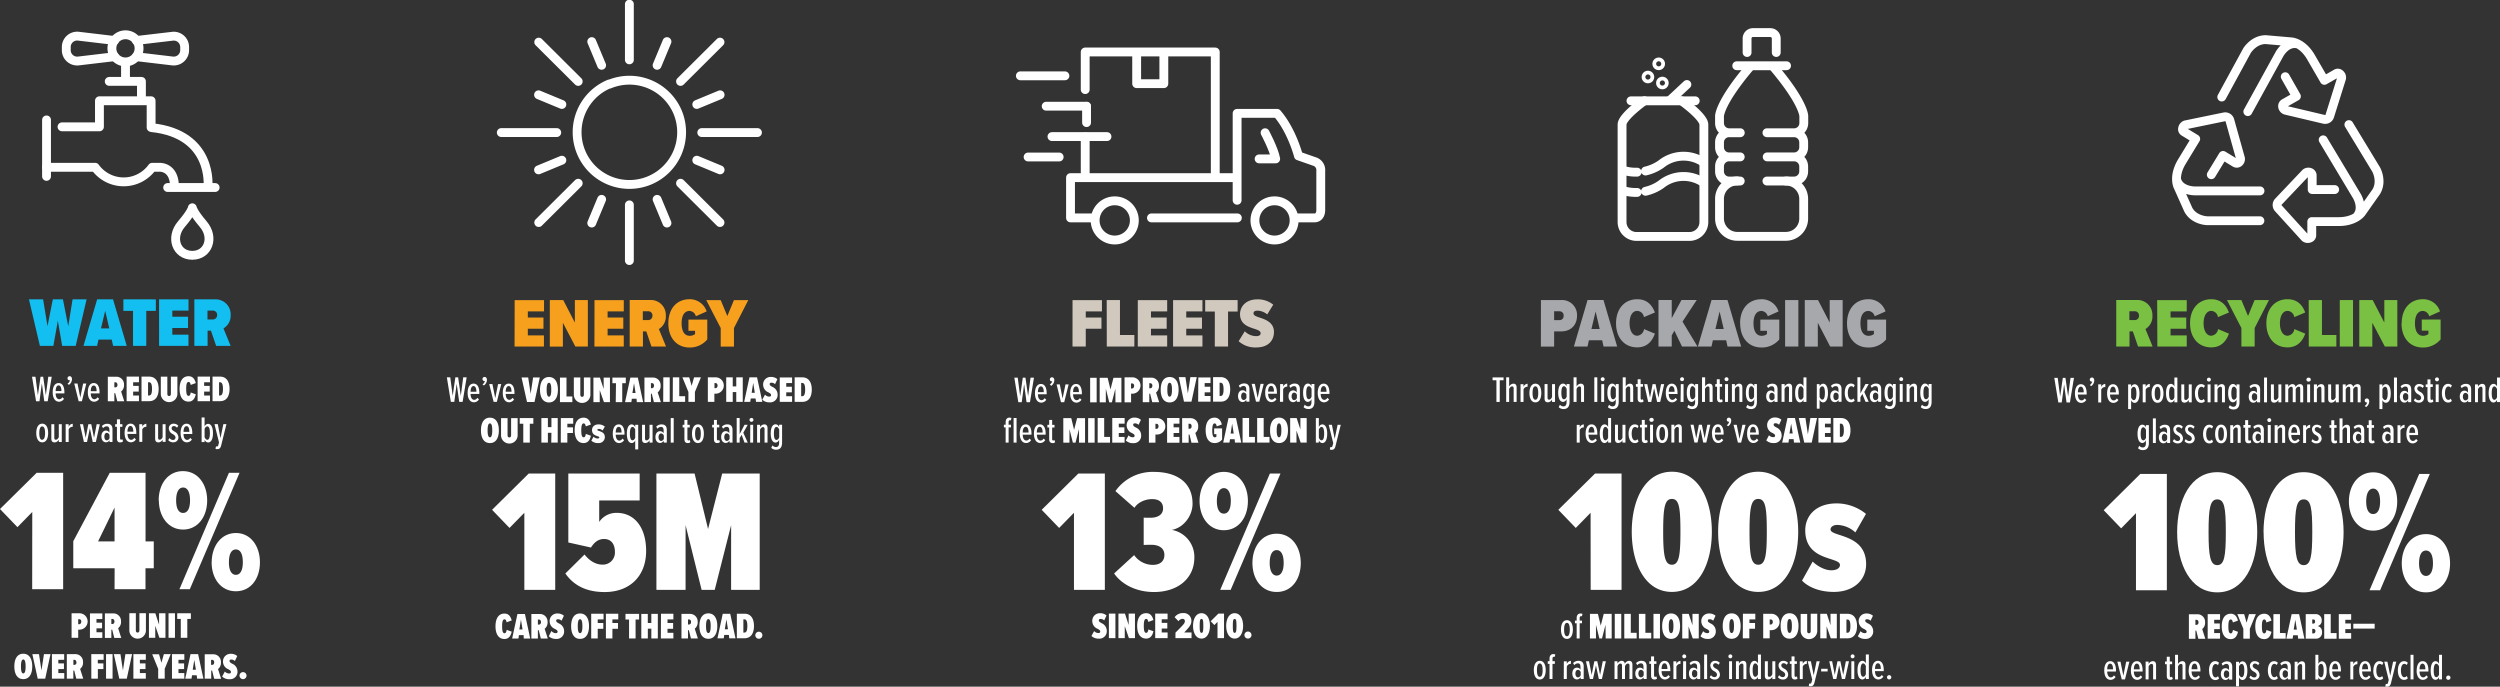 <svg xmlns="http://www.w3.org/2000/svg" xmlns:xlink="http://www.w3.org/1999/xlink" viewBox="0 0 943 259"><rect x="0" y="0" width="943" height="259" fill="#333333" stroke="none"/><defs><style>.cls-1,.cls-3{fill:none;}.cls-2{clip-path:url(#clip-path);}.cls-3{stroke:#fff;stroke-linecap:round;stroke-linejoin:round;stroke-width:3.34px;}.cls-4{fill:#fff;}.cls-5{fill:#7ac143;}.cls-6{fill:#d1c9be;}.cls-7{fill:#a6a8ab;}.cls-8{fill:#f6a01d;}.cls-9{fill:#12bff0;}</style><clipPath id="clip-path" transform="translate(0 0)"><rect class="cls-1" width="943" height="259"/></clipPath></defs><title>info-2</title><g id="Layer_2" data-name="Layer 2"><g id="Layer_1-2" data-name="Layer 1"><g class="cls-2"><path class="cls-3" d="M852.47,72H827.75s-5.56,0-6.71-4.24m31.39,15.5H832.54s-4.89-.11-7.09-4.12l-4-8.94s-1.77-3.78,1.6-9.3l5.17-8.5-4.48-2.73a1.11,1.11,0,0,1-.47-1.18,1.76,1.76,0,0,1,1.08-1.39l14.57-3a1.81,1.81,0,0,1,2.19,1.33l4,14.3a1.67,1.67,0,0,1-.67,1.61,1.26,1.26,0,0,1-1.47,0l-4.43-2.71-4.43,7.27M876.3,52.74,889,73.93s2.91,4.73-.18,7.93M886,47l10.32,17s2.36,4.28.05,8.24l-5.63,8s-2.33,3.4-8.8,3.35H872v5.24a1.15,1.15,0,0,1-.82,1,1.7,1.7,0,0,1-1.74-.21l-10-11a1.83,1.83,0,0,1,0-2.57l10.21-10.76a1.67,1.67,0,0,1,1.73-.25,1.25,1.25,0,0,1,.78,1.24V71.5h8.47M847.88,42.1,859.8,20.44s2.62-4.9,6.94-3.84m-28.69,20,9.5-17.46s2.52-4.2,7.1-4.19l9.74.85s4.16.26,7.37,5.88l5,8.63,4.54-2.6a1.11,1.11,0,0,1,1.27.16,1.7,1.7,0,0,1,.69,1.61L878.8,43.7A1.82,1.82,0,0,1,876.57,45l-14.44-3.42A1.67,1.67,0,0,1,861,40.2a1.26,1.26,0,0,1,.69-1.3l4.51-2.57L862,28.94" transform="translate(0 0)"/><path class="cls-4" d="M922.7,255.61a.81.81,0,1,0,.82-.8.82.82,0,0,0-.82.8M920,254.42c-.15.54-.56,1-1,1-.81,0-1-1.17-1-2.52s.22-2.53,1-2.53c.4,0,.81.5,1,1Zm0,1.86h1.12V247H920v3.46a1.48,1.48,0,0,0-1.28-1.07c-1.28,0-1.87,1.49-1.87,3.53s.59,3.51,1.87,3.51a1.54,1.54,0,0,0,1.28-1.05Zm-6.24-5.95c.88,0,1.09,1.18,1.09,2.14h-2.2c0-.87.22-2.14,1.11-2.14m-2.22,2.59c0,2,.79,3.52,2.43,3.52a2.23,2.23,0,0,0,1.83-1.09l-.62-.6a1.41,1.41,0,0,1-1.11.76c-.93,0-1.41-.91-1.42-2.22H916v-.4c0-1.92-.61-3.49-2.17-3.49s-2.25,1.57-2.25,3.52m-2.33,3.36h1.12V247h-1.12Zm-4.78-3.36c0,2,.82,3.52,2.32,3.52a1.74,1.74,0,0,0,1.44-.61l-.43-.86a1.07,1.07,0,0,1-.86.48c-.93,0-1.31-1.23-1.31-2.53s.38-2.52,1.31-2.52a1.09,1.09,0,0,1,.86.47l.43-.86a1.9,1.9,0,0,0-1.44-.61c-1.5,0-2.32,1.52-2.32,3.52m-4.55,5-.18,1a1.93,1.93,0,0,0,.63.1c.78,0,1.22-.29,1.5-1.33l2-8.1h-1.2l-1.08,5.28-1.06-5.28h-1.2l1.7,6.9-.25.95c-.11.43-.26.58-.57.58a.83.83,0,0,1-.32-.08m-4.7-5c0,2,.81,3.52,2.31,3.52a1.75,1.75,0,0,0,1.45-.61l-.43-.86a1.07,1.07,0,0,1-.86.48c-.93,0-1.31-1.23-1.31-2.53s.38-2.52,1.31-2.52a1.09,1.09,0,0,1,.86.47L899,250a1.91,1.91,0,0,0-1.45-.61c-1.5,0-2.31,1.52-2.31,3.52m-3.09-2.59c.88,0,1.08,1.18,1.08,2.14H891c0-.87.22-2.14,1.11-2.14m-2.22,2.59c0,2,.79,3.52,2.43,3.52a2.24,2.24,0,0,0,1.83-1.09l-.62-.6a1.41,1.41,0,0,1-1.11.76c-.94,0-1.41-.91-1.42-2.22h3.3v-.4c0-1.92-.61-3.49-2.16-3.49s-2.25,1.57-2.25,3.52m-3.35,3.36h1.12v-4.71a1.61,1.61,0,0,1,1.28-1,.84.84,0,0,1,.27,0v-1.15a1.81,1.81,0,0,0-1.55,1.18v-1h-1.12Zm-5.71-5.95c.88,0,1.08,1.18,1.08,2.14h-2.19c0-.87.22-2.14,1.11-2.14m-2.22,2.59c0,2,.79,3.52,2.43,3.52a2.24,2.24,0,0,0,1.83-1.09l-.62-.6a1.42,1.42,0,0,1-1.11.76c-.94,0-1.41-.91-1.42-2.22H883v-.4c0-1.92-.61-3.49-2.16-3.49s-2.25,1.57-2.25,3.52m-4.1,1.5v-3c.15-.54.55-1,1-1,.8,0,1,1.17,1,2.53s-.23,2.52-1,2.52c-.41,0-.81-.48-1-1m-1.13,1.86h1.13v-.89a1.54,1.54,0,0,0,1.28,1.05c1.28,0,1.87-1.43,1.87-3.51s-.59-3.53-1.87-3.53a1.48,1.48,0,0,0-1.28,1.07V247h-1.13Zm-5,0h1.13v-5.39c0-.95-.38-1.49-1.29-1.49a1.94,1.94,0,0,0-1.53,1.08v-.91h-1.13v6.71h1.13v-4.84c.19-.52.61-1,1.08-1s.61.27.61.82ZM863,254.81a1.15,1.15,0,0,1-1,.84c-.66,0-1-.66-1-1.41s.3-1.42,1-1.42a1.18,1.18,0,0,1,1,.85Zm0,1.47h1.12v-4.75c0-1.45-.68-2.13-2-2.13a2.76,2.76,0,0,0-2,.86l.46.8a1.8,1.8,0,0,1,1.33-.7c.75,0,1,.51,1,1.39v1a1.6,1.6,0,0,0-1.34-.78c-1,0-1.75.87-1.75,2.21s.7,2.23,1.75,2.23a1.58,1.58,0,0,0,1.34-.81Zm-7.56-3.36c0,2,.82,3.52,2.32,3.52a1.74,1.74,0,0,0,1.44-.61l-.43-.86a1.07,1.07,0,0,1-.86.48c-.93,0-1.31-1.23-1.31-2.53s.38-2.52,1.31-2.52a1.09,1.09,0,0,1,.86.47l.43-.86a1.9,1.9,0,0,0-1.44-.61c-1.5,0-2.32,1.52-2.32,3.52m-7,2.68a2.33,2.33,0,0,0,1.93.84,1.83,1.83,0,0,0,1.93-1.86,2.53,2.53,0,0,0-1.58-2.26c-.53-.35-1-.65-1-1.21a.81.81,0,0,1,.84-.81,1.49,1.49,0,0,1,1.19.62l.49-.75a2.22,2.22,0,0,0-1.7-.77,1.74,1.74,0,0,0-1.88,1.74,2.48,2.48,0,0,0,1.51,2.19c.56.36,1.05.67,1.05,1.3a.89.89,0,0,1-.93.91,1.66,1.66,0,0,1-1.32-.73Zm-1.89-2.68c0,1.36-.22,2.53-1,2.53-.4,0-.81-.5-1-1v-3c.15-.55.56-1,1-1,.81,0,1,1.17,1,2.52m-2,5.91v-3.45a1.46,1.46,0,0,0,1.28,1.06c1.28,0,1.88-1.47,1.88-3.52s-.6-3.52-1.88-3.52a1.55,1.55,0,0,0-1.28,1.06v-.89h-1.12v9.26Zm-3.72-4a1.15,1.15,0,0,1-1,.84c-.65,0-1-.66-1-1.41s.31-1.42,1-1.42a1.18,1.18,0,0,1,1,.85Zm0,1.47H842v-4.75c0-1.45-.68-2.13-2-2.13a2.75,2.75,0,0,0-2,.86l.45.8a1.82,1.82,0,0,1,1.34-.7c.75,0,1,.51,1,1.39v1a1.59,1.59,0,0,0-1.33-.78c-1.06,0-1.75.87-1.75,2.21s.69,2.23,1.75,2.23a1.57,1.57,0,0,0,1.33-.81Zm-7.56-3.36c0,2,.82,3.52,2.32,3.52a1.75,1.75,0,0,0,1.45-.61l-.43-.86a1.09,1.09,0,0,1-.87.48c-.93,0-1.3-1.23-1.3-2.53s.37-2.52,1.3-2.52a1.1,1.1,0,0,1,.87.47L837,250a1.91,1.91,0,0,0-1.45-.61c-1.5,0-2.32,1.52-2.32,3.52m-5.44-2.59c.87,0,1.08,1.18,1.08,2.14h-2.2c0-.87.23-2.14,1.12-2.14m-2.23,2.59c0,2,.8,3.52,2.43,3.52a2.24,2.24,0,0,0,1.84-1.09l-.63-.6a1.4,1.4,0,0,1-1.11.76c-.93,0-1.4-.91-1.42-2.22H830v-.4c0-1.92-.61-3.49-2.17-3.49s-2.25,1.57-2.25,3.52m-2.33,3.36h1.12v-5.41c0-1-.37-1.47-1.29-1.47a2,2,0,0,0-1.53,1.08V247h-1.12v9.27h1.12v-4.84c.2-.52.62-1,1.09-1s.61.27.61.82Zm-4.67.16a1.27,1.27,0,0,0,1-.37l-.31-.85a.52.52,0,0,1-.43.23c-.3,0-.4-.24-.4-.71v-4.19h.89v-1h-.89v-1.83h-1.13v1.83h-.66v1h.66v4.37c0,1,.38,1.52,1.28,1.52m-6.44-.16h1.12v-5.39c0-.95-.37-1.49-1.29-1.49a1.94,1.94,0,0,0-1.53,1.08v-.91h-1.12v6.71h1.12v-4.84c.19-.52.61-1,1.08-1s.62.27.62.82ZM806,250.33c.87,0,1.08,1.18,1.08,2.14h-2.19c0-.87.22-2.14,1.11-2.14m-2.22,2.59c0,2,.79,3.52,2.43,3.52a2.24,2.24,0,0,0,1.83-1.09l-.63-.6a1.4,1.4,0,0,1-1.11.76c-.93,0-1.4-.91-1.41-2.22h3.3v-.4c0-1.92-.61-3.49-2.16-3.49s-2.25,1.57-2.25,3.52m-3.46,3.36h1.22l1.66-6.71H802l-1.08,5.31-1.06-5.31h-1.21Zm-4.37-5.95c.88,0,1.09,1.18,1.09,2.14h-2.2c0-.87.22-2.14,1.11-2.14m-2.22,2.59c0,2,.79,3.52,2.43,3.52a2.24,2.24,0,0,0,1.84-1.09l-.63-.6a1.4,1.4,0,0,1-1.11.76c-.93,0-1.4-.91-1.42-2.22h3.31v-.4c0-1.92-.61-3.49-2.17-3.49s-2.25,1.57-2.25,3.52" transform="translate(0 0)"/><path class="cls-4" d="M887.67,237.1h8.05v-1.83h-8.05Zm-5.48,3.82h4.67v-2.13h-2.21V237.3h2.11v-2.14h-2.11V233.8h2.21v-2.14h-4.67Zm-5.5,0h4.67v-2.13h-2.21v-7.13h-2.46Zm-4.51-2v-1.7h.48a.75.75,0,0,1,.71.85c0,.53-.28.85-.71.85Zm0-3.7v-1.57h.43c.44,0,.64.33.64.78s-.2.79-.64.79Zm-2.46,5.69h3.71a2.26,2.26,0,0,0,2.44-2.51,2.14,2.14,0,0,0-1.64-2.26,2,2,0,0,0,1.52-2.13,2.24,2.24,0,0,0-2.45-2.36h-3.58Zm-3.93-7.15.59,3.73h-1.19Zm1.07,7.15h2.37l-2-9.26h-2.82l-2,9.26h2.38l.18-1.29h1.76Zm-9.37,0h4.67v-2.13H860v-7.13h-2.46Zm-3.42.17c1.89,0,2.48-1.64,2.74-2.76l-1.92-.7c-.08.74-.32,1.3-.82,1.3-.68,0-.88-1-.88-2.63s.2-2.63.88-2.63c.48,0,.67.42.81,1.13l1.93-.71c-.32-1.11-.9-2.58-2.74-2.58-2.31,0-3.38,2-3.38,4.79s1.07,4.79,3.38,4.79m-7.88-.17h2.45v-3.73l2.27-5.53h-2.59l-.91,3.22-.91-3.22h-2.58l2.27,5.53Zm-4.76.17c1.89,0,2.48-1.64,2.74-2.76l-1.92-.7c-.08.74-.32,1.3-.82,1.3-.68,0-.89-1-.89-2.63s.21-2.63.89-2.63c.47,0,.67.42.81,1.13l1.93-.71c-.32-1.11-.9-2.58-2.74-2.58-2.32,0-3.39,2-3.39,4.79s1.07,4.79,3.39,4.79m-8.69-.17h4.66v-2.13h-2.21V237.3h2.12v-2.14h-2.12V233.8h2.21v-2.14h-4.66Zm-3.46-6.16c0,.6-.32.94-.81.94h-.36v-1.9h.36c.49,0,.81.35.81,1m-.06,6.16h2.63l-1.18-3.67a3,3,0,0,0,1.09-2.59,2.87,2.87,0,0,0-2.89-3h-3.22v9.26h2.46v-3.08h.32Z" transform="translate(0 0)"/><path class="cls-4" d="M917.72,212.52c0,3.09-1.05,4.73-2.63,4.73s-2.63-1.64-2.63-4.73c0-3.29,1-4.87,2.63-4.87s2.63,1.58,2.63,4.87m-11.78,0c0,6.12,3.49,10.92,9.15,10.92s9.08-4.8,9.08-10.92-3.49-11.06-9.08-11.06-9.15,4.87-9.15,11.06m-8.16-23.36c0,3.16-1,4.74-2.63,4.74s-2.63-1.58-2.63-4.74,1.05-4.87,2.63-4.87,2.63,1.65,2.63,4.87m-4,33.49h4l18.75-43.89h-4ZM886,189.16c0,6.12,3.56,11,9.15,11s9.08-4.87,9.08-11-3.48-11-9.08-11S886,183,886,189.16m-13.81,11.58c0,9.15-.6,12.43-3.23,12.43s-3.29-3.28-3.29-12.43.59-12.37,3.29-12.37,3.23,3.16,3.23,12.37m-18.36,0c0,12.11,5.06,22.7,15.13,22.7S884,212.85,884,200.74s-5-22.63-15.07-22.63-15.13,10.46-15.13,22.63m-14.22,0c0,9.15-.59,12.43-3.22,12.43s-3.29-3.28-3.29-12.43.59-12.37,3.29-12.37,3.22,3.16,3.22,12.37m-18.36,0c0,12.11,5.07,22.7,15.14,22.7s15.07-10.59,15.07-22.7-5-22.63-15.07-22.63-15.14,10.46-15.14,22.63m-15.53,21.91h11.65V178.76h-10l-13.82,13.69,6.58,6.84,5.59-5.72Z" transform="translate(0 0)"/><path class="cls-4" d="M909.91,161.14c.88,0,1.08,1.18,1.08,2.14H908.8c0-.87.22-2.14,1.11-2.14m-2.22,2.59c0,2,.79,3.52,2.43,3.52a2.24,2.24,0,0,0,1.83-1.09l-.62-.6a1.44,1.44,0,0,1-1.11.77c-.94,0-1.41-.92-1.42-2.23h3.3v-.4c0-1.92-.61-3.49-2.16-3.49s-2.25,1.57-2.25,3.52m-3.35,3.36h1.12v-4.71a1.61,1.61,0,0,1,1.28-1,.78.78,0,0,1,.26,0v-1.15a1.8,1.8,0,0,0-1.54,1.18v-1h-1.12Zm-2.6-1.47a1.15,1.15,0,0,1-1,.84c-.65,0-1-.66-1-1.41s.31-1.42,1-1.42a1.18,1.18,0,0,1,1,.85Zm0,1.47h1.12v-4.75c0-1.45-.67-2.13-2-2.13a2.75,2.75,0,0,0-2,.86l.45.8a1.82,1.82,0,0,1,1.34-.7c.75,0,1,.51,1,1.39v1a1.57,1.57,0,0,0-1.33-.78c-1.06,0-1.75.87-1.75,2.21s.69,2.23,1.75,2.23a1.56,1.56,0,0,0,1.33-.81Zm-7,.16a1.27,1.27,0,0,0,1-.37l-.31-.85a.51.51,0,0,1-.43.23c-.3,0-.4-.24-.4-.71v-4.19h.89v-1h-.89v-1.83h-1.12v1.83h-.67v1h.67v4.37c0,1,.37,1.52,1.27,1.52m-4.08-1.63a1.15,1.15,0,0,1-1,.84c-.66,0-1-.66-1-1.41s.3-1.42,1-1.42a1.18,1.18,0,0,1,1,.85Zm0,1.47h1.12v-4.75c0-1.45-.68-2.13-2-2.13a2.79,2.79,0,0,0-2,.86l.46.8a1.82,1.82,0,0,1,1.34-.7c.75,0,1,.51,1,1.39v1a1.6,1.6,0,0,0-1.34-.78c-1.05,0-1.75.87-1.75,2.21s.7,2.23,1.75,2.23a1.58,1.58,0,0,0,1.34-.81Zm-5.38,0h1.13v-5.41c0-1-.38-1.47-1.29-1.47a1.92,1.92,0,0,0-1.53,1.09v-3.48h-1.13v9.27h1.13v-4.84c.19-.52.61-1,1.08-1s.61.27.61.82Zm-4.67.16a1.27,1.27,0,0,0,1-.37l-.31-.85a.51.51,0,0,1-.43.23c-.3,0-.4-.24-.4-.71v-4.19h.89v-1h-.89v-1.83h-1.12v1.83h-.67v1h.67v4.37c0,1,.37,1.52,1.27,1.52m-8.78-.84a2.35,2.35,0,0,0,1.93.84,1.83,1.83,0,0,0,1.94-1.86,2.52,2.52,0,0,0-1.59-2.26c-.53-.35-1-.65-1-1.21a.82.82,0,0,1,.85-.81,1.47,1.47,0,0,1,1.18.62l.5-.75a2.24,2.24,0,0,0-1.71-.77,1.73,1.73,0,0,0-1.87,1.74,2.48,2.48,0,0,0,1.51,2.19c.56.36,1,.67,1,1.3a.89.89,0,0,1-.93.91,1.69,1.69,0,0,1-1.32-.73Zm-3.12.68h1.12v-4.71a1.61,1.61,0,0,1,1.28-1,.78.78,0,0,1,.26,0v-1.15a1.8,1.8,0,0,0-1.54,1.18v-1h-1.12Zm-3.35-6c.88,0,1.08,1.18,1.08,2.14h-2.19c0-.87.22-2.14,1.11-2.14m-2.22,2.59c0,2,.79,3.52,2.43,3.52a2.24,2.24,0,0,0,1.83-1.09l-.62-.6a1.42,1.42,0,0,1-1.11.77c-.94,0-1.41-.92-1.42-2.23h3.3v-.4c0-1.92-.61-3.49-2.16-3.49s-2.25,1.57-2.25,3.52m-2.34,3.36h1.13V161.7c0-.95-.38-1.49-1.29-1.49a1.93,1.93,0,0,0-1.53,1.09v-.92H858v6.71h1.13v-4.84c.19-.52.61-1,1.08-1s.61.27.61.82Zm-5.41,0h1.12v-6.71H855.4Zm.56-7.84a.73.73,0,0,0,.74-.73.74.74,0,1,0-1.48,0,.74.74,0,0,0,.74.73m-3.16,6.37a1.15,1.15,0,0,1-1,.84c-.66,0-1-.66-1-1.41s.3-1.42,1-1.42a1.18,1.18,0,0,1,1,.85Zm0,1.47h1.12v-4.75c0-1.45-.68-2.13-2-2.13a2.77,2.77,0,0,0-2,.86l.46.8a1.82,1.82,0,0,1,1.34-.7c.75,0,1,.51,1,1.39v1a1.6,1.6,0,0,0-1.34-.78c-1.05,0-1.75.87-1.75,2.21s.7,2.23,1.75,2.23a1.58,1.58,0,0,0,1.34-.81Zm-4.63.16a1.28,1.28,0,0,0,1-.37l-.31-.85a.52.52,0,0,1-.43.23c-.31,0-.4-.24-.4-.71v-4.19h.89v-1H848v-1.83h-1.13v1.83h-.66v1h.66v4.37c0,1,.38,1.52,1.28,1.52m-4.08-.16h1.12V161.7c0-.95-.37-1.49-1.29-1.49a1.93,1.93,0,0,0-1.53,1.09v-.92h-1.12v6.71h1.12v-4.84c.2-.52.61-1,1.09-1s.61.27.61.82Zm-6.28-.83c-.85,0-1.07-1.24-1.07-2.53s.22-2.52,1.07-2.52,1.07,1.24,1.07,2.52-.22,2.53-1.07,2.53m0,1c1.61,0,2.23-1.68,2.23-3.52s-.62-3.52-2.23-3.52-2.25,1.67-2.25,3.52.65,3.52,2.25,3.52M831,163.73c0,2,.82,3.52,2.32,3.52a1.75,1.75,0,0,0,1.45-.61l-.43-.86a1.09,1.09,0,0,1-.87.48c-.93,0-1.3-1.23-1.3-2.53s.37-2.52,1.3-2.52a1.1,1.1,0,0,1,.87.47l.43-.86a1.91,1.91,0,0,0-1.45-.61c-1.5,0-2.32,1.52-2.32,3.52m-7,2.68a2.33,2.33,0,0,0,1.93.84,1.83,1.83,0,0,0,1.93-1.86,2.51,2.51,0,0,0-1.58-2.26c-.53-.35-1-.65-1-1.21a.82.82,0,0,1,.85-.81,1.47,1.47,0,0,1,1.18.62l.5-.75a2.24,2.24,0,0,0-1.71-.77,1.73,1.73,0,0,0-1.87,1.74,2.46,2.46,0,0,0,1.51,2.19c.55.36,1,.67,1,1.3a.89.89,0,0,1-.93.91,1.68,1.68,0,0,1-1.32-.73Zm-4.44,0a2.33,2.33,0,0,0,1.93.84,1.83,1.83,0,0,0,1.93-1.86,2.53,2.53,0,0,0-1.58-2.26c-.53-.35-1-.65-1-1.21a.82.82,0,0,1,.85-.81,1.46,1.46,0,0,1,1.18.62l.5-.75a2.22,2.22,0,0,0-1.71-.77,1.73,1.73,0,0,0-1.87,1.74,2.48,2.48,0,0,0,1.51,2.19c.56.36,1.05.67,1.05,1.3a.9.9,0,0,1-.94.91,1.66,1.66,0,0,1-1.31-.73Zm-2.11-.79a1.15,1.15,0,0,1-1,.84c-.65,0-1-.66-1-1.41s.3-1.42,1-1.42a1.18,1.18,0,0,1,1,.85Zm0,1.47h1.12v-4.75c0-1.45-.68-2.13-2-2.13a2.76,2.76,0,0,0-2,.86l.46.8a1.8,1.8,0,0,1,1.33-.7c.75,0,1.05.51,1.05,1.39v1a1.6,1.6,0,0,0-1.34-.78c-1,0-1.75.87-1.75,2.21s.7,2.23,1.75,2.23a1.58,1.58,0,0,0,1.34-.81Zm-5.38,0h1.12v-9.27h-1.12Zm-2.6-2c-.15.54-.55,1-1,1-.8,0-1-1.11-1-2.46s.23-2.46,1-2.46c.41,0,.81.5,1,1Zm-3,4a2.55,2.55,0,0,0,1.86.69c1.21,0,2.23-.64,2.23-2.71v-6.72h-1.13v.9a1.48,1.48,0,0,0-1.28-1.07c-1.28,0-1.87,1.42-1.87,3.46s.59,3.46,1.87,3.46a1.58,1.58,0,0,0,1.28-1.08v1.19c0,1.1-.47,1.57-1.19,1.57a1.78,1.78,0,0,1-1.32-.64Z" transform="translate(0 0)"/><path class="cls-4" d="M941.88,149.8c-.16.54-.56,1-1,1-.81,0-1-1.17-1-2.52s.22-2.52,1-2.52c.4,0,.8.5,1,1Zm0,1.86H943V142.4h-1.12v3.46a1.46,1.46,0,0,0-1.28-1.07c-1.28,0-1.88,1.48-1.88,3.52s.6,3.52,1.88,3.52a1.56,1.56,0,0,0,1.28-1.06Zm-5.49,0h1.12v-5.39c0-.94-.37-1.48-1.29-1.48a1.92,1.92,0,0,0-1.53,1.08V145h-1.12v6.71h1.12v-4.83c.2-.53.61-1,1.09-1s.61.26.61.82ZM931,150.19a1.16,1.16,0,0,1-1,.85c-.65,0-1-.67-1-1.42s.31-1.42,1-1.42a1.18,1.18,0,0,1,1,.85Zm0,1.47h1.12v-4.75c0-1.44-.68-2.12-2-2.12a2.71,2.71,0,0,0-2,.86l.45.79a1.82,1.82,0,0,1,1.34-.7c.75,0,1,.52,1,1.39v1a1.58,1.58,0,0,0-1.33-.77c-1.06,0-1.75.87-1.75,2.2s.69,2.24,1.75,2.24A1.56,1.56,0,0,0,931,151Zm-9.92-3.36c0,2,.82,3.53,2.32,3.53a1.73,1.73,0,0,0,1.44-.61l-.43-.86a1.07,1.07,0,0,1-.86.47c-.93,0-1.3-1.22-1.3-2.53s.37-2.51,1.3-2.51a1,1,0,0,1,.86.47l.43-.86a1.85,1.85,0,0,0-1.44-.61c-1.5,0-2.32,1.51-2.32,3.51m-2.33,3.36h1.12V145h-1.12Zm.57-7.83a.74.74,0,0,0,0-1.47.74.74,0,1,0,0,1.47m-2.42,8a1.26,1.26,0,0,0,1-.38l-.3-.84a.51.51,0,0,1-.43.22c-.31,0-.4-.24-.4-.71v-4.18h.88v-1h-.88v-1.83h-1.13V145h-.67v1h.67v4.36c0,1,.38,1.53,1.28,1.53m-6.42-.85a2.34,2.34,0,0,0,1.93.85,1.83,1.83,0,0,0,1.93-1.86,2.54,2.54,0,0,0-1.58-2.27c-.53-.34-1-.65-1-1.21a.81.81,0,0,1,.85-.8,1.51,1.51,0,0,1,1.18.61l.5-.75a2.23,2.23,0,0,0-1.71-.76,1.73,1.73,0,0,0-1.88,1.73,2.5,2.5,0,0,0,1.52,2.2c.55.36,1,.66,1,1.29a.9.9,0,0,1-.93.92,1.69,1.69,0,0,1-1.32-.74Zm-2.11-.79a1.16,1.16,0,0,1-1,.85c-.65,0-1-.67-1-1.42s.31-1.42,1-1.42a1.18,1.18,0,0,1,1,.85Zm0,1.47h1.12v-4.75c0-1.44-.68-2.12-2-2.12a2.71,2.71,0,0,0-2,.86l.45.79a1.82,1.82,0,0,1,1.34-.7c.75,0,1,.52,1,1.39v1a1.58,1.58,0,0,0-1.34-.77c-1,0-1.74.87-1.74,2.2s.69,2.24,1.74,2.24a1.57,1.57,0,0,0,1.34-.82Zm-5.38,0h1.13V142.4H903Zm-2.37-3.36c0,1.36-.22,2.53-1,2.53-.4,0-.81-.5-1-1v-3c.15-.54.56-1,1-1,.81,0,1,1.16,1,2.51m-2,5.92v-3.46a1.46,1.46,0,0,0,1.28,1.07c1.28,0,1.87-1.47,1.87-3.53s-.59-3.51-1.87-3.51a1.54,1.54,0,0,0-1.28,1.05V145h-1.12v9.27Zm-6.13-.78a2.69,2.69,0,0,0,1.16-2.14c0-.71-.41-1.11-.89-1.11a.78.78,0,0,0-.79.78.71.71,0,0,0,.71.75l.19,0a2.12,2.12,0,0,1-.92,1.3Zm-3.19-1.78h1.12v-5.39c0-1.07-.51-1.48-1.3-1.48a1.92,1.92,0,0,0-1.56,1.13,1.15,1.15,0,0,0-1.25-1.13,1.91,1.91,0,0,0-1.53,1.08V145h-1.12v6.71h1.12v-4.83c.18-.5.6-1,1.09-1s.61.27.61.82v5h1.12v-4.83c.18-.5.6-1,1.09-1s.61.25.61.82Zm-8.24,0h1.12V145H881v4.87c-.19.52-.61,1-1.08,1s-.62-.26-.62-.82V145h-1.12v5.41c0,1,.38,1.47,1.29,1.47a1.83,1.83,0,0,0,1.53-1.06Zm-5.42,0h1.13v-5.39c0-.94-.38-1.48-1.29-1.48a1.9,1.9,0,0,0-1.53,1.08V145H872.8v6.71h1.13v-4.83c.19-.53.61-1,1.08-1s.61.26.61.82Zm-5.41,0h1.12V145h-1.12Zm.56-7.83a.74.74,0,1,0,0-1.47.74.74,0,1,0,0,1.47m-3.16,7.83h1.12v-5.39c0-1.07-.51-1.48-1.3-1.48a1.92,1.92,0,0,0-1.56,1.13,1.16,1.16,0,0,0-1.25-1.13,1.89,1.89,0,0,0-1.53,1.08V145H862v6.71h1.12v-4.83c.18-.5.6-1,1.09-1s.61.27.61.82v5h1.12v-4.83c.18-.5.6-1,1.09-1s.61.25.61.82Zm-8.24,0h1.12V145h-1.12v4.87c-.2.52-.61,1-1.09,1s-.61-.26-.61-.82V145h-1.12v5.41c0,1,.37,1.47,1.29,1.47a1.84,1.84,0,0,0,1.53-1.06Zm-5.42,0h1.13V142.4H854Zm-2.6-1.47a1.15,1.15,0,0,1-1,.85c-.65,0-1-.67-1-1.42s.31-1.42,1-1.42a1.17,1.17,0,0,1,1,.85Zm0,1.47h1.13v-4.75c0-1.44-.68-2.12-2-2.12a2.71,2.71,0,0,0-2,.86l.46.79a1.8,1.8,0,0,1,1.33-.7c.75,0,1,.52,1,1.39v1a1.56,1.56,0,0,0-1.33-.77c-1.06,0-1.75.87-1.75,2.2s.69,2.24,1.75,2.24a1.55,1.55,0,0,0,1.33-.82Zm-7.73-2c-.16.54-.56,1-1,1-.81,0-1-1.11-1-2.45s.22-2.46,1-2.46c.4,0,.8.5,1,1Zm-3,4a2.54,2.54,0,0,0,1.86.69c1.21,0,2.22-.63,2.22-2.7V145h-1.12v.91a1.47,1.47,0,0,0-1.28-1.07c-1.28,0-1.88,1.41-1.88,3.46s.6,3.45,1.88,3.45a1.6,1.6,0,0,0,1.28-1.08v1.19c0,1.1-.48,1.58-1.2,1.58a1.8,1.8,0,0,1-1.32-.64Zm-2.53-2h1.12v-5.39c0-.94-.37-1.48-1.29-1.48a1.92,1.92,0,0,0-1.53,1.08V145h-1.12v6.71h1.12v-4.83c.2-.53.61-1,1.09-1s.61.26.61.82Zm-5.42,0h1.12V145h-1.12Zm.57-7.83a.74.74,0,0,0,0-1.47.74.74,0,1,0,0,1.47m-5.35,4.47c0,2,.82,3.53,2.32,3.53a1.73,1.73,0,0,0,1.44-.61l-.43-.86a1.07,1.07,0,0,1-.86.47c-.93,0-1.3-1.22-1.3-2.53s.37-2.51,1.3-2.51a1,1,0,0,1,.86.47l.43-.86a1.85,1.85,0,0,0-1.44-.61c-1.5,0-2.32,1.51-2.32,3.51m-2.33,3.36h1.12V145H825.6v4.87c-.2.52-.62,1-1.09,1s-.61-.26-.61-.82V145h-1.12v5.41c0,1,.37,1.47,1.29,1.47a1.85,1.85,0,0,0,1.53-1.06Zm-5.42-1.86c-.15.54-.56,1-1,1-.81,0-1-1.17-1-2.52s.22-2.52,1-2.52c.4,0,.81.5,1,1Zm0,1.86h1.12V142.4h-1.12v3.46a1.46,1.46,0,0,0-1.28-1.07c-1.28,0-1.88,1.48-1.88,3.52s.6,3.52,1.88,3.52a1.55,1.55,0,0,0,1.28-1.06Zm-6.35-.83c-.85,0-1.07-1.24-1.07-2.53s.22-2.51,1.07-2.51,1.07,1.23,1.07,2.51-.22,2.53-1.07,2.53m0,1c1.61,0,2.23-1.68,2.23-3.53s-.62-3.51-2.23-3.51-2.25,1.66-2.25,3.51.65,3.53,2.25,3.53m-5.6-.17h1.12V147a1.63,1.63,0,0,1,1.28-1,.84.84,0,0,1,.27,0V144.8a1.81,1.81,0,0,0-1.55,1.18v-1h-1.12Zm-2.37-3.36c0,1.36-.23,2.53-1,2.53-.41,0-.81-.5-1-1v-3c.15-.54.55-1,1-1,.8,0,1,1.16,1,2.51m-2,5.92v-3.46a1.46,1.46,0,0,0,1.28,1.07c1.27,0,1.87-1.47,1.87-3.53s-.6-3.51-1.87-3.51a1.54,1.54,0,0,0-1.28,1.05V145h-1.13v9.27Zm-6.84-8.5c.88,0,1.09,1.18,1.09,2.14h-2.2c0-.88.22-2.14,1.11-2.14m-2.22,2.58c0,2,.79,3.53,2.43,3.53a2.24,2.24,0,0,0,1.83-1.1l-.62-.6a1.41,1.41,0,0,1-1.11.77c-.93,0-1.41-.92-1.42-2.22h3.31v-.41c0-1.91-.61-3.48-2.17-3.48s-2.25,1.57-2.25,3.51m-3.35,3.36h1.13V147a1.6,1.6,0,0,1,1.27-1,.8.8,0,0,1,.27,0V144.8a1.78,1.78,0,0,0-1.54,1.18v-1h-1.13Zm-2.65-6.16a2.66,2.66,0,0,0,1.15-2.14c0-.7-.4-1.1-.89-1.1a.79.79,0,0,0-.79.79.72.72,0,0,0,.71.75.61.61,0,0,0,.19,0,2.13,2.13,0,0,1-.91,1.3Zm-3.91.22c.88,0,1.09,1.18,1.09,2.14h-2.2c0-.88.23-2.14,1.11-2.14m-2.22,2.58c0,2,.79,3.53,2.43,3.53a2.25,2.25,0,0,0,1.84-1.1l-.63-.6a1.41,1.41,0,0,1-1.11.77c-.93,0-1.4-.92-1.42-2.22h3.31v-.41c0-1.91-.61-3.48-2.17-3.48s-2.25,1.57-2.25,3.51m-3.18,3.36h1.29l1.52-9.26H781l-.91,7-1-7h-1l-1,7-.92-7h-1.29l1.52,9.26h1.29l.9-6.8Z" transform="translate(0 0)"/><path class="cls-5" d="M905.86,122c0,5.48,3.18,9.08,8,9.08A8.55,8.55,0,0,0,920.6,128v-7.48h-7.11v4.22H916V126a3.18,3.18,0,0,1-2.08.66c-1.71,0-3-1.45-3-4.69s1.26-4.68,3-4.68a2.6,2.6,0,0,1,2.37,2l4.08-1.81a6.64,6.64,0,0,0-6.45-4.61c-4.84,0-8,3.56-8,9.08m-6.36,8.77h4.71V113.18h-4.9v8.5l-4.39-8.5h-5.06v17.56h4.92v-9Zm-17,0h5V113.18h-5Zm-11.69,0h10.4v-4.35h-5.43V113.18h-5Zm-8,.31c4.16,0,5.9-3,6.66-5.18l-4.1-1.71a2.83,2.83,0,0,1-2.56,2.5c-1.84,0-2.89-2-2.89-4.69s1.05-4.68,2.89-4.68a2.68,2.68,0,0,1,2.53,2.34l4.13-1.74c-.84-2.26-2.55-5-6.66-5-4.87,0-8,3.69-8,9.08s3.1,9.08,8,9.08m-17.41-.31h5v-7l5.39-10.53h-5.42l-2.47,6-2.51-6h-5.44l5.44,10.53Zm-11.37.31c4.16,0,5.89-3,6.66-5.18l-4.11-1.71a2.82,2.82,0,0,1-2.55,2.5c-1.84,0-2.9-2-2.9-4.69s1.06-4.68,2.9-4.68a2.69,2.69,0,0,1,2.53,2.34l4.13-1.74c-.84-2.26-2.56-5-6.66-5-4.87,0-8,3.69-8,9.08s3.11,9.08,8,9.08m-20.33-.31h11.08V126.5h-6.11V124h5.92v-4.23h-5.92v-2.32h6.11v-4.24H813.68Zm-6.93-11.66a1.58,1.58,0,0,1-1.63,1.68h-2v-3.34h2a1.56,1.56,0,0,1,1.63,1.66m-.36,11.66h5.5l-2.71-6.61a5.53,5.53,0,0,0,2.63-5.11,5.64,5.64,0,0,0-5.9-5.84h-7.74v17.56h5V125h1.26Z" transform="translate(0 0)"/><path class="cls-3" d="M466.64,75.54V42.76h15.07c5.61,6.46,8.07,16.05,8.07,16.05l6.41,2.24a3.4,3.4,0,0,1,2,3.42V79.12c0,3.33-2.47,3.07-2.47,3.07h-7.34m-21.65,0h-32.4m-21.69,0H403.8V67h62.84M409.85,40.09v6.15" transform="translate(0 0)"/><path class="cls-3" d="M477.19,50.06s3.32,6.18,4,9.87h-6.25" transform="translate(0 0)"/><path class="cls-3" d="M427.87,83.14a7.39,7.39,0,1,1-7.39-7.39A7.39,7.39,0,0,1,427.87,83.14Zm60.27,0a7.39,7.39,0,1,1-7.39-7.39A7.39,7.39,0,0,1,488.14,83.14Z" transform="translate(0 0)"/></g><path class="cls-3" d="M409.85,40.06H394.62m7.07-11.46H384.88m14.64,30.62H387.8m29.76-7.7H396.8" transform="translate(0 0)"/><path class="cls-3" d="M439,19.85V31.56H428.75V19.85M458.4,66.33V19.61H409.34V33.8m0,17.85V66.33" transform="translate(0 0)"/><g class="cls-2"><path class="cls-4" d="M469.4,239.54a1.33,1.33,0,1,0,1.32-1.33,1.34,1.34,0,0,0-1.32,1.33m-3-3.46c0,1.93-.13,2.63-.69,2.63s-.69-.7-.69-2.63.12-2.61.69-2.61.69.67.69,2.61m-3.88,0c0,2.56,1.07,4.79,3.19,4.79s3.19-2.23,3.19-4.79-1.06-4.78-3.19-4.78-3.19,2.21-3.19,4.78m-3.28,4.63h2.46v-9.27h-2.11l-2.92,2.89,1.39,1.45,1.18-1.21Zm-5.35-4.63c0,1.93-.12,2.63-.68,2.63s-.69-.7-.69-2.63.12-2.61.69-2.61.68.67.68,2.61m-3.87,0c0,2.56,1.07,4.79,3.19,4.79s3.18-2.23,3.18-4.79-1.05-4.78-3.18-4.78-3.19,2.21-3.19,4.78m-6.64,4.63h6.07v-2.14h-2.77c2-2.09,2.71-3,2.71-4.31a2.88,2.88,0,0,0-3.17-3,3.71,3.71,0,0,0-3.15,1.56l1.47,1.5a1.91,1.91,0,0,1,1.55-.89.81.81,0,0,1,.84.86c0,.76-.32,1.13-3.55,4.35Zm-7.63,0h4.67v-2.14H438.2v-1.49h2.11v-2.14H438.2v-1.36h2.21v-2.14h-4.67Zm-3.42.16c1.89,0,2.47-1.63,2.74-2.76l-1.92-.69c-.08.73-.32,1.29-.82,1.29-.68,0-.89-1-.89-2.63s.21-2.63.89-2.63c.47,0,.67.42.81,1.13l1.93-.71c-.32-1.11-.91-2.58-2.74-2.58-2.32,0-3.39,2-3.39,4.79s1.07,4.79,3.39,4.79m-6.5-.16h2.28v-9.27h-2.38v4.31l-1.4-4.31h-2.46v9.27h2.39v-4.55Zm-7.56,0h2.46v-9.27h-2.46Zm-6.58-.82a3.82,3.82,0,0,0,2.79,1,2.78,2.78,0,0,0,3-2.94,3.19,3.19,0,0,0-2-2.91c-.55-.32-1-.58-1-1s.22-.57.68-.57a1.89,1.89,0,0,1,1.34.57l.88-1.88a3.44,3.44,0,0,0-2.37-.85,2.83,2.83,0,0,0-3,2.87,3.14,3.14,0,0,0,2,3c.54.31,1,.56,1,1s-.25.6-.71.6a2.17,2.17,0,0,1-1.59-.74Z" transform="translate(0 0)"/><path class="cls-4" d="M484.2,212.37c0,3.09-1.05,4.74-2.63,4.74s-2.64-1.65-2.64-4.74c0-3.29,1.06-4.87,2.64-4.87s2.63,1.58,2.63,4.87m-11.78,0c0,6.12,3.49,10.92,9.15,10.92s9.08-4.8,9.08-10.92-3.49-11.05-9.08-11.05-9.15,4.87-9.15,11.05M464.26,189c0,3.16-1.05,4.74-2.63,4.74S459,192.17,459,189s1.06-4.87,2.64-4.87,2.63,1.65,2.63,4.87m-4,33.49h3.94L483,178.62h-4ZM452.48,189c0,6.12,3.55,11,9.15,11s9.08-4.87,9.08-11-3.49-11-9.08-11-9.15,4.87-9.15,11m-32.24,27.31c2.82,4.08,8.29,7,15.06,7,8.89,0,15.21-5.06,15.21-13A10.34,10.34,0,0,0,442,199.87c4.47-.79,7.83-5.33,7.83-9.87,0-8.16-6.12-12-14.55-12a17.17,17.17,0,0,0-14.54,7.24l7.17,6.31c1.45-2.3,4.41-3.29,6.65-3.29,2.63,0,4.15,1.19,4.15,3.49s-1.85,3.55-4.87,3.55c-.53,0-1.91,0-2.44-.06v10.33c.79-.07,1.84-.07,3-.07,2.24,0,4.81.92,4.81,3.82,0,1.91-1.12,3.75-4.41,3.75a8.6,8.6,0,0,1-7-3.69ZM405.1,222.5h11.65V178.62h-10L392.93,192.3l6.58,6.84,5.59-5.72Z" transform="translate(0 0)"/><path class="cls-4" d="M501.79,168.58l-.18,1a2.25,2.25,0,0,0,.62.09c.78,0,1.23-.29,1.5-1.33l2-8.1h-1.19l-1.09,5.28-1.05-5.28h-1.21l1.71,6.91-.25.94c-.11.43-.26.58-.57.58a.69.69,0,0,1-.32-.08m-4.29-3.5v-3c.15-.54.55-1.05,1-1.05.8,0,1,1.17,1,2.53s-.22,2.52-1,2.52c-.41,0-.81-.47-1-1m-1.13,1.86h1.13v-.89a1.55,1.55,0,0,0,1.28,1.06c1.27,0,1.87-1.43,1.87-3.52s-.6-3.52-1.87-3.52a1.45,1.45,0,0,0-1.28,1.06v-3.45h-1.13Zm-5.73,0h2.27v-9.26h-2.37V162l-1.41-4.3h-2.45v9.26h2.38V162.4Zm-7.28-4.62c0,1.57-.23,2.62-.88,2.62s-.88-1.05-.88-2.62.23-2.63.88-2.63.88,1,.88,2.63m-4.26,0c0,2.8,1.07,4.79,3.38,4.79s3.37-2,3.37-4.79-1.06-4.8-3.37-4.8-3.38,2-3.38,4.8m-4.87,4.62h4.66V164.8h-2.2v-7.12h-2.46Zm-5.5,0h4.66V164.8h-2.21v-7.12h-2.45Zm-3.94-7.15.6,3.72H464.2Zm1.07,7.15h2.38l-2-9.26h-2.82l-2,9.26h2.37l.19-1.29h1.76Zm-11.05-4.62c0,2.83,1.07,4.79,3.39,4.79a3.52,3.52,0,0,0,2.81-1.34v-4.18h-3v2.16h.85v.93a.82.82,0,0,1-.68.26c-.46,0-.89-.5-.89-2.62s.43-2.63.89-2.63.7.53.8,1.13l1.93-.71c-.33-1.42-1.23-2.59-2.73-2.59-2.31,0-3.39,1.95-3.39,4.8m-5.28-1.55c0,.6-.32.95-.81.95h-.36v-1.91h.36c.49,0,.81.35.81,1m-.06,6.17h2.63l-1.18-3.68a3,3,0,0,0,1.09-2.58,2.87,2.87,0,0,0-2.89-3H445.9v9.26h2.46v-3.08h.32Zm-9.19,0h4.66V164.8h-2.21v-1.48h2.11v-2.14h-2.11v-1.37h2.21v-2.13h-4.66ZM437,160.76c0,.61-.32,1-.81,1h-.36v-1.91h.36c.49,0,.81.35.81.95m-3.63,6.18h2.46v-3.08h.64a3.09,3.09,0,0,0,0-6.18h-3.1Zm-8.72-.82a3.83,3.83,0,0,0,2.79,1,2.79,2.79,0,0,0,3-3,3.17,3.17,0,0,0-2-2.9c-.55-.32-1-.58-1-1s.23-.57.69-.57a1.87,1.87,0,0,1,1.33.57l.89-1.89a3.53,3.53,0,0,0-2.38-.85,2.84,2.84,0,0,0-3,2.88,3.14,3.14,0,0,0,2,2.94c.54.31,1,.56,1,1s-.25.6-.71.6a2.14,2.14,0,0,1-1.58-.73Zm-5.11.82h4.66V164.8H422v-1.48h2.12v-2.14H422v-1.37h2.21v-2.13h-4.66Zm-5.5,0h4.66V164.8H416.5v-7.12h-2.45Zm-3.6,0h2.46v-9.26h-2.46Zm-3.43,0h2.27v-9.26h-3l-1.13,4.41-1.07-4.41h-3v9.26h2.32v-5.15l1.28,5.15h1l1.31-5.15Zm-10,.17a1.26,1.26,0,0,0,1-.38l-.3-.84a.51.51,0,0,1-.43.22c-.31,0-.41-.24-.41-.71v-4.18h.89v-1h-.89V158.4h-1.12v1.83h-.67v1h.67v4.36c0,1,.37,1.53,1.28,1.53M392.19,161c.88,0,1.09,1.18,1.09,2.14h-2.2c0-.88.22-2.14,1.11-2.14M390,163.58c0,2,.79,3.53,2.43,3.53a2.24,2.24,0,0,0,1.83-1.1l-.62-.6a1.41,1.41,0,0,1-1.11.77c-.93,0-1.41-.92-1.42-2.23h3.31v-.4c0-1.92-.61-3.48-2.17-3.48s-2.25,1.56-2.25,3.51M386.89,161c.87,0,1.08,1.18,1.08,2.14h-2.2c0-.88.23-2.14,1.12-2.14m-2.23,2.58c0,2,.79,3.53,2.43,3.53a2.25,2.25,0,0,0,1.84-1.1l-.63-.6a1.41,1.41,0,0,1-1.11.77c-.93,0-1.4-.92-1.42-2.23h3.31v-.4c0-1.92-.61-3.48-2.17-3.48s-2.25,1.56-2.25,3.51m-2.33,3.36h1.12v-9.26h-1.12Zm-3,0h1.12v-5.72h.89v-1h-.89v-1c0-.43.21-.69.54-.69a.34.34,0,0,1,.28.09l.25-.9a1.39,1.39,0,0,0-.78-.19c-.85,0-1.41.64-1.41,1.69v1h-.66v1h.66Z" transform="translate(0 0)"/><path class="cls-4" d="M499.28,145.64c.87,0,1.08,1.19,1.08,2.14h-2.2c0-.87.23-2.14,1.12-2.14m-2.23,2.59c0,2,.79,3.53,2.43,3.53a2.25,2.25,0,0,0,1.84-1.1l-.63-.6a1.41,1.41,0,0,1-1.11.77c-.93,0-1.4-.92-1.42-2.23h3.31v-.4c0-1.92-.61-3.49-2.17-3.49s-2.25,1.57-2.25,3.52m-2.33,1.36c-.15.54-.56,1-1,1-.81,0-1-1.11-1-2.46s.22-2.46,1-2.46c.4,0,.81.5,1,1Zm-3,4a2.54,2.54,0,0,0,1.86.69c1.21,0,2.22-.64,2.22-2.71v-6.72h-1.12v.9a1.48,1.48,0,0,0-1.28-1.07c-1.28,0-1.87,1.42-1.87,3.46s.59,3.46,1.87,3.46a1.58,1.58,0,0,0,1.28-1.08v1.19c0,1.1-.47,1.57-1.2,1.57a1.8,1.8,0,0,1-1.32-.64Zm-2.53-3.5a1.16,1.16,0,0,1-1,.85c-.65,0-1-.67-1-1.42s.31-1.42,1-1.42a1.18,1.18,0,0,1,1,.85Zm0,1.47h1.13v-4.75c0-1.45-.68-2.13-2-2.13a2.75,2.75,0,0,0-2,.86l.46.8a1.78,1.78,0,0,1,1.33-.7c.75,0,1,.52,1,1.39v1a1.57,1.57,0,0,0-1.33-.78c-1.06,0-1.75.88-1.75,2.21s.69,2.24,1.75,2.24a1.55,1.55,0,0,0,1.33-.82Zm-6.39,0H484v-4.71a1.58,1.58,0,0,1,1.27-1,.84.84,0,0,1,.27,0v-1.15a1.78,1.78,0,0,0-1.54,1.18v-1h-1.13Zm-3.35-6c.88,0,1.09,1.19,1.09,2.14h-2.2c0-.87.22-2.14,1.11-2.14m-2.22,2.59c0,2,.79,3.53,2.43,3.53a2.24,2.24,0,0,0,1.83-1.1l-.62-.6a1.42,1.42,0,0,1-1.11.77c-.93,0-1.41-.92-1.42-2.23h3.31v-.4c0-1.92-.61-3.49-2.17-3.49s-2.25,1.57-2.25,3.52m-3.46,3.36H475l1.67-6.71h-1.19l-1.09,5.31-1.05-5.31h-1.21Zm-3.61-1.47a1.16,1.16,0,0,1-1,.85c-.66,0-1-.67-1-1.42s.3-1.42,1-1.42a1.18,1.18,0,0,1,1,.85Zm0,1.47h1.12v-4.75c0-1.45-.68-2.13-2-2.13a2.75,2.75,0,0,0-2,.86l.45.8a1.82,1.82,0,0,1,1.34-.7c.75,0,1,.52,1,1.39v1a1.6,1.6,0,0,0-1.34-.78c-1.05,0-1.74.88-1.74,2.21s.69,2.24,1.74,2.24a1.57,1.57,0,0,0,1.34-.82Zm-10.13-2.14v-5h.4c.66,0,1.1.61,1.1,2.5s-.43,2.49-1.1,2.49Zm-2.46,2.14h2.88c2.54,0,3.58-2,3.58-4.63s-1.07-4.63-3.6-4.63h-2.86Zm-5.62,0h4.66v-2.14h-2.21V148h2.12v-2.13h-2.12v-1.37h2.21v-2.13H452Zm-5.35,0h2.82l2-9.26H449l-.93,6.15-.93-6.15h-2.51ZM442.07,147c0,1.57-.23,2.63-.88,2.63s-.87-1.06-.87-2.63.22-2.62.87-2.62.88,1,.88,2.62m-4.25,0c0,2.81,1.07,4.8,3.37,4.8s3.38-2,3.38-4.8-1.07-4.79-3.38-4.79-3.37,2-3.37,4.79m-3.14-1.54c0,.6-.32,1-.81,1h-.36v-1.91h.36c.49,0,.81.35.81,1m-.06,6.17h2.62l-1.18-3.68a3,3,0,0,0,1.1-2.59,2.87,2.87,0,0,0-2.89-3h-3.22v9.26h2.46V148.5h.32Zm-6.83-6.18c0,.61-.32,1-.81,1h-.36v-1.91H427c.49,0,.81.35.81.95m-3.63,6.18h2.46V148.5h.64a3.09,3.09,0,0,0,0-6.17h-3.1Zm-3.43,0H423v-9.26h-3l-1.13,4.41-1.07-4.41h-3v9.26h2.32v-5.15l1.28,5.15h1l1.31-5.15Zm-9.55,0h2.46v-9.26h-2.46Zm-5.32-6c.88,0,1.09,1.19,1.09,2.14h-2.2c0-.87.22-2.14,1.11-2.14m-2.22,2.59c0,2,.79,3.53,2.43,3.53a2.24,2.24,0,0,0,1.83-1.1l-.62-.6a1.41,1.41,0,0,1-1.11.77c-.93,0-1.41-.92-1.42-2.23h3.31v-.4c0-1.92-.61-3.49-2.17-3.49s-2.25,1.57-2.25,3.52m-3.46,3.36h1.22l1.67-6.71h-1.19l-1.09,5.31-1.05-5.31h-1.21Zm-3.67-6.17a2.65,2.65,0,0,0,1.16-2.14c0-.69-.41-1.09-.89-1.09a.79.79,0,0,0-.79.79.71.71,0,0,0,.71.75.48.48,0,0,0,.19,0A2.16,2.16,0,0,1,396,145Zm-3.9.22c.88,0,1.08,1.19,1.08,2.14H391.5c0-.87.22-2.14,1.11-2.14m-2.22,2.59c0,2,.79,3.53,2.43,3.53a2.25,2.25,0,0,0,1.83-1.1l-.62-.6a1.42,1.42,0,0,1-1.11.77c-.94,0-1.41-.92-1.42-2.23h3.3v-.4c0-1.92-.61-3.49-2.16-3.49s-2.25,1.57-2.25,3.52m-3.18,3.36h1.29l1.51-9.26h-1.29l-.92,7-1-7h-1l-1,7-.91-7h-1.29l1.51,9.26h1.29l.9-6.81Z" transform="translate(0 0)"/><path class="cls-6" d="M467.22,128.71a9.3,9.3,0,0,0,6.71,2.34c4.08,0,6.61-2.26,6.61-5.84s-3.21-4.71-5.48-5.45c-1.47-.47-2.24-.84-2.24-1.58,0-.52.35-1,1.45-1A6,6,0,0,1,478,118.6l2.27-3.68a9.17,9.17,0,0,0-6-2c-4.31,0-6.53,2.71-6.53,5.58,0,3.92,3.32,4.84,5.58,5.58,1.4.45,2.19.87,2.19,1.63s-.71,1.08-1.66,1.08a6.08,6.08,0,0,1-4.32-1.84Zm-9,2h5V117.52h3.61v-4.34H454.6v4.34h3.63Zm-15.74,0h11.08V126.5h-6.11V124h5.93v-4.23h-5.93v-2.32h6.11v-4.24H442.49Zm-13.31,0h11.09V126.5h-6.11V124h5.92v-4.23h-5.92v-2.32h6.11v-4.24H429.18Zm-11.69,0h10.4v-4.35h-5.43V113.18h-5Zm-12.93,0h5V124h5.92v-4.23h-5.92v-2.32h6.1v-4.24H404.56Z" transform="translate(0 0)"/><path class="cls-3" d="M659,19.8V14.52a2.23,2.23,0,0,1,2.23-2.23h6.57A2.24,2.24,0,0,1,670,14.52V19.8" transform="translate(0 0)"/></g><line class="cls-3" x1="655.1" y1="24.8" x2="673.89" y2="24.8"/><g class="cls-2"><path class="cls-3" d="M673.64,68.28A6.77,6.77,0,0,1,680.35,75v7.45a6.72,6.72,0,0,1-6.71,6.7H655.3a6.72,6.72,0,0,1-6.7-6.7V75a6.77,6.77,0,0,1,6.7-6.76" transform="translate(0 0)"/><path class="cls-3" d="M666.49,50.07h10.24a3.63,3.63,0,0,1,3.62,3.62v1.87a3.63,3.63,0,0,1-3.62,3.62H666.59m-10.18,9.1h-4.19a3.63,3.63,0,0,1-3.62-3.61V62.79a3.62,3.62,0,0,1,3.62-3.61h4.19m10.18,0h10.14a3.62,3.62,0,0,1,3.62,3.61v1.88a3.63,3.63,0,0,1-3.62,3.61H666.49m10.28-18.2a3.66,3.66,0,0,0,3.62-3.65V43.79s.08-4.88-11.27-18.34m-16.9,24.62a3.65,3.65,0,0,1-3.62-3.64V43.79s-.08-4.88,11.28-18.34m-3.53,33.73h-4.13a3.63,3.63,0,0,1-3.62-3.62V53.69a3.63,3.63,0,0,1,3.62-3.62h4.21" transform="translate(0 0)"/><path class="cls-3" d="M642.42,61.13a13.47,13.47,0,0,0-15.84.76,16.64,16.64,0,0,1-5.88,2.62m-3.18.43a15.92,15.92,0,0,1-5.56-.8" transform="translate(0 0)"/></g><line class="cls-3" x1="615.2" y1="38.03" x2="639.44" y2="38.03"/><g class="cls-2"><path class="cls-3" d="M626.37,24.08a.7.7,0,0,1-.7.7.7.7,0,0,1-.71-.7.71.71,0,0,1,.71-.71A.7.7,0,0,1,626.37,24.08Z" transform="translate(0 0)"/><path class="cls-3" d="M622.3,29.05a.7.7,0,0,1-.7.7.7.7,0,1,1,0-1.4A.7.7,0,0,1,622.3,29.05Z" transform="translate(0 0)"/><path class="cls-3" d="M627.75,31.31a.7.7,0,0,1-.7.7.7.7,0,1,1,0-1.4A.7.7,0,0,1,627.75,31.31Z" transform="translate(0 0)"/><path class="cls-3" d="M634.23,38s8.47,6,8.47,9V83.77a5.44,5.44,0,0,1-5.43,5.42h-20a5.44,5.44,0,0,1-5.43-5.42V47c0-3,8.47-9,8.47-9" transform="translate(0 0)"/></g><line class="cls-3" x1="630.08" y1="37.67" x2="636.3" y2="31.87"/><g class="cls-2"><path class="cls-3" d="M642.42,68.78a13.47,13.47,0,0,0-15.84.76,16.53,16.53,0,0,1-5.88,2.61m-3.18.43a15.92,15.92,0,0,1-5.56-.8" transform="translate(0 0)"/><path class="cls-4" d="M711.78,255.47a.81.81,0,0,0,1.62,0,.81.81,0,1,0-1.62,0m-3.42-5.28c.88,0,1.08,1.18,1.08,2.14h-2.19c0-.88.22-2.14,1.11-2.14m-2.22,2.58c0,2,.79,3.53,2.43,3.53a2.25,2.25,0,0,0,1.83-1.1l-.62-.59a1.43,1.43,0,0,1-1.11.76c-.94,0-1.41-.92-1.42-2.23h3.3v-.4c0-1.91-.61-3.48-2.16-3.48s-2.25,1.57-2.25,3.51m-2.34,1.5c-.15.54-.55,1-1,1-.8,0-1-1.17-1-2.51s.22-2.53,1-2.53c.41,0,.81.5,1,1Zm0,1.86h1.13v-9.26H703.8v3.46a1.45,1.45,0,0,0-1.27-1.07c-1.28,0-1.88,1.48-1.88,3.53s.6,3.51,1.88,3.51a1.55,1.55,0,0,0,1.27-1.06Zm-5.48,0h1.12v-6.71h-1.12Zm.57-7.83a.74.74,0,0,0,0-1.47.74.74,0,1,0,0,1.47m-4.12,7.83h1.17l1.5-6.71h-1.18l-1,5.14-1.07-5.14h-1.11l-1,5.14-1-5.14H690l1.49,6.71h1.17l1.08-5.17Zm-7.83-2.86h2.44v-1h-2.44Zm-4.49,4.5-.18,1a2.27,2.27,0,0,0,.63.09c.77,0,1.22-.29,1.5-1.33l2-8.1h-1.19l-1.08,5.28-1.06-5.28h-1.21l1.71,6.91-.25.94c-.11.43-.26.59-.57.59a.87.87,0,0,1-.32-.09m-3.54-1.64H680v-4.71a1.63,1.63,0,0,1,1.28-1,1.17,1.17,0,0,1,.26,0v-1.15a1.8,1.8,0,0,0-1.54,1.18v-1h-1.12Zm-1.85.17a1.3,1.3,0,0,0,1-.38l-.31-.84a.51.51,0,0,1-.43.22c-.31,0-.4-.24-.4-.71v-4.18h.89v-1h-.89v-1.83h-1.13v1.83h-.66v1h.66v4.36c0,1,.38,1.53,1.28,1.53m-6.42-.85a2.34,2.34,0,0,0,1.93.85,1.83,1.83,0,0,0,1.93-1.86,2.54,2.54,0,0,0-1.58-2.27c-.53-.34-1-.65-1-1.21a.81.81,0,0,1,.85-.8,1.49,1.49,0,0,1,1.18.61l.5-.75a2.26,2.26,0,0,0-1.71-.76,1.73,1.73,0,0,0-1.87,1.73,2.49,2.49,0,0,0,1.51,2.2c.56.36,1,.67,1,1.29a.9.9,0,0,1-.93.92,1.69,1.69,0,0,1-1.32-.74Zm-2.11.68h1.13v-6.71h-1.13v4.87c-.19.52-.61,1-1.08,1s-.61-.26-.61-.82v-5.06h-1.13v5.41c0,1,.38,1.47,1.29,1.47a1.83,1.83,0,0,0,1.53-1.06Zm-5.42-1.86c-.15.54-.55,1-1,1-.8,0-1-1.17-1-2.51s.22-2.53,1-2.53c.41,0,.81.5,1,1Zm0,1.86h1.13v-9.26h-1.13v3.46a1.45,1.45,0,0,0-1.28-1.07c-1.27,0-1.87,1.48-1.87,3.53s.6,3.51,1.87,3.51a1.55,1.55,0,0,0,1.28-1.06Zm-5.48,0h1.12v-5.39c0-.94-.37-1.48-1.29-1.48a1.92,1.92,0,0,0-1.53,1.08v-.92h-1.12v6.71h1.12V251.3c.19-.53.61-1,1.08-1s.62.26.62.82Zm-5.42,0h1.12v-6.71h-1.12Zm.57-7.83a.74.74,0,0,0,0-1.47.74.74,0,1,0,0,1.47m-7.87,7.15a2.34,2.34,0,0,0,1.93.85,1.83,1.83,0,0,0,1.93-1.86,2.54,2.54,0,0,0-1.58-2.27c-.53-.34-1-.65-1-1.21a.81.81,0,0,1,.85-.8,1.49,1.49,0,0,1,1.18.61l.5-.75a2.26,2.26,0,0,0-1.71-.76,1.73,1.73,0,0,0-1.87,1.73,2.5,2.5,0,0,0,1.51,2.2c.56.36,1,.67,1,1.29a.89.89,0,0,1-.93.92,1.69,1.69,0,0,1-1.32-.74Zm-2.11.68h1.13v-9.26H642.8Zm-2.59-1.47a1.16,1.16,0,0,1-1,.85c-.65,0-1-.67-1-1.42s.31-1.42,1-1.42a1.18,1.18,0,0,1,1,.85Zm0,1.47h1.12v-4.75c0-1.44-.68-2.12-2-2.12a2.72,2.72,0,0,0-2,.86l.46.79a1.8,1.8,0,0,1,1.33-.7c.75,0,1.05.52,1.05,1.4v1a1.58,1.58,0,0,0-1.34-.77c-1.06,0-1.75.87-1.75,2.2s.69,2.24,1.75,2.24a1.57,1.57,0,0,0,1.34-.82Zm-5.38,0H636v-6.71h-1.12Zm.57-7.83a.74.74,0,0,0,0-1.47.74.74,0,1,0,0,1.47m-4.18,7.83h1.12v-4.71a1.61,1.61,0,0,1,1.28-1,1.17,1.17,0,0,1,.26,0v-1.15a1.8,1.8,0,0,0-1.54,1.18v-1h-1.12Zm-3.35-5.94c.87,0,1.08,1.18,1.08,2.14h-2.19c0-.88.22-2.14,1.11-2.14m-2.22,2.58c0,2,.79,3.53,2.43,3.53a2.25,2.25,0,0,0,1.83-1.1l-.62-.59a1.45,1.45,0,0,1-1.12.76c-.93,0-1.4-.92-1.41-2.23h3.3v-.4c0-1.91-.61-3.48-2.16-3.48s-2.25,1.57-2.25,3.51m-1.59,3.53a1.29,1.29,0,0,0,1-.38l-.31-.84a.51.51,0,0,1-.43.22c-.3,0-.4-.24-.4-.71v-4.18h.89v-1h-.89v-1.83h-1.13v1.83h-.66v1h.66v4.36c0,1,.38,1.53,1.28,1.53M620,254.66a1.16,1.16,0,0,1-1,.85c-.66,0-1-.67-1-1.42s.3-1.42,1-1.42a1.18,1.18,0,0,1,1,.85Zm0,1.47h1.12v-4.75c0-1.44-.68-2.12-2-2.12a2.73,2.73,0,0,0-2,.86l.46.79a1.82,1.82,0,0,1,1.34-.7c.75,0,1,.52,1,1.4v1a1.58,1.58,0,0,0-1.34-.77c-1,0-1.75.87-1.75,2.2s.7,2.24,1.75,2.24a1.57,1.57,0,0,0,1.34-.82Zm-5.38,0h1.13v-5.39c0-1.07-.52-1.48-1.31-1.48a1.92,1.92,0,0,0-1.56,1.14,1.15,1.15,0,0,0-1.25-1.14,1.91,1.91,0,0,0-1.53,1.08v-.92H609v6.71h1.12V251.3c.19-.5.6-1,1.09-1s.61.27.61.82v5h1.13V251.3c.18-.5.59-1,1.08-1s.61.25.61.82Zm-11.54,0h1.16l1.5-6.71h-1.18l-1,5.14-1.07-5.14h-1.11l-1,5.14-1-5.14h-1.16l1.48,6.71h1.17L602,251Zm-6.84-1.47a1.16,1.16,0,0,1-1,.85c-.65,0-1-.67-1-1.42s.31-1.42,1-1.42a1.18,1.18,0,0,1,1,.85Zm0,1.47h1.13v-4.75c0-1.44-.68-2.12-2-2.12a2.71,2.71,0,0,0-2,.86l.46.79a1.78,1.78,0,0,1,1.33-.7c.75,0,1,.52,1,1.4v1a1.56,1.56,0,0,0-1.33-.77c-1.06,0-1.75.87-1.75,2.2s.69,2.24,1.75,2.24a1.55,1.55,0,0,0,1.33-.82Zm-6.39,0H591v-4.71a1.63,1.63,0,0,1,1.28-1,1.26,1.26,0,0,1,.27,0v-1.15a1.81,1.81,0,0,0-1.55,1.18v-1h-1.12Zm-5.37,0h1.12v-5.72h.89v-1h-.89v-1c0-.43.21-.68.55-.68a.64.64,0,0,1,.28.06l.24-.9a1.85,1.85,0,0,0-.78-.17c-.85,0-1.41.64-1.41,1.69v1h-.66v1h.66Zm-3.67-.83c-.85,0-1.07-1.24-1.07-2.53s.22-2.51,1.07-2.51,1.07,1.23,1.07,2.51-.23,2.53-1.07,2.53m0,1c1.61,0,2.23-1.68,2.23-3.53s-.62-3.51-2.23-3.51-2.25,1.66-2.25,3.51.65,3.53,2.25,3.53" transform="translate(0 0)"/><path class="cls-4" d="M700.78,240a3.83,3.83,0,0,0,2.79,1,2.79,2.79,0,0,0,3-2.95,3.17,3.17,0,0,0-2-2.9c-.55-.32-1-.59-1-1s.22-.57.68-.57a1.81,1.81,0,0,1,1.33.57l.89-1.89a3.48,3.48,0,0,0-2.37-.85,2.83,2.83,0,0,0-3,2.88,3.13,3.13,0,0,0,2,2.94c.54.31,1,.56,1,1s-.25.6-.71.6a2.17,2.17,0,0,1-1.58-.74Zm-4.31-1.32v-5h.4c.65,0,1.1.61,1.1,2.5s-.43,2.49-1.1,2.49ZM694,240.78h2.88c2.54,0,3.58-2,3.58-4.63s-1.07-4.63-3.6-4.63H694Zm-3.43,0h2.28v-9.26h-2.38v4.3l-1.4-4.3h-2.46v9.26H689v-4.54Zm-11.35-3a3.13,3.13,0,1,0,6.25,0v-6.29H683V238c0,.62-.26.86-.67.86s-.66-.24-.66-.86v-6.43h-2.46Zm-3.32-1.67c0,1.57-.22,2.63-.88,2.63s-.87-1.06-.87-2.63.22-2.62.87-2.62.88,1,.88,2.62m-4.25,0c0,2.81,1.07,4.8,3.37,4.8s3.38-2,3.38-4.8-1.07-4.79-3.38-4.79-3.37,2-3.37,4.79m-2.95-1.55c0,.61-.32,1-.8,1h-.37v-1.91h.37c.48,0,.8.35.8.95m-3.62,6.18h2.45V237.7h.64a3.09,3.09,0,0,0,0-6.18h-3.09Zm-7.7,0h2.46v-3.63H662V235h-2.11v-1.37h2.21v-2.13h-4.67Zm-3.32-4.63c0,1.57-.22,2.63-.88,2.63s-.87-1.06-.87-2.63.22-2.62.87-2.62.88,1,.88,2.62m-4.25,0c0,2.81,1.07,4.8,3.37,4.8s3.38-2,3.38-4.8-1.07-4.79-3.38-4.79-3.37,2-3.37,4.79M641.41,240a3.85,3.85,0,0,0,2.79,1,2.8,2.8,0,0,0,3-2.95,3.18,3.18,0,0,0-2-2.9c-.56-.32-1-.59-1-1s.22-.57.68-.57a1.81,1.81,0,0,1,1.33.57l.89-1.89a3.48,3.48,0,0,0-2.37-.85,2.83,2.83,0,0,0-3,2.88,3.13,3.13,0,0,0,2,2.94c.55.31,1,.56,1,1s-.25.6-.71.6a2.17,2.17,0,0,1-1.58-.74Zm-2.91.82h2.27v-9.26H638.4v4.3l-1.41-4.3h-2.45v9.26h2.39v-4.54Zm-7.28-4.63c0,1.57-.23,2.63-.88,2.63s-.88-1.06-.88-2.63.23-2.62.88-2.62.88,1,.88,2.62m-4.25,0c0,2.81,1.06,4.8,3.37,4.8s3.38-2,3.38-4.8-1.07-4.79-3.38-4.79-3.37,2-3.37,4.79m-3.28,4.63h2.45v-9.26h-2.45Zm-5.5,0h4.66v-2.14h-2.21v-7.12h-2.45Zm-5.51,0h4.67v-2.14h-2.21v-7.12h-2.46Zm-3.59,0h2.45v-9.26h-2.45Zm-3.43,0h2.27v-9.26h-3l-1.13,4.41-1.07-4.41h-3v9.26H602v-5.15l1.28,5.15h1l1.31-5.15Zm-10.94,0h1.13v-5.72h.88v-1h-.88v-1c0-.43.2-.68.55-.68a.64.64,0,0,1,.28.05l.24-.9a1.85,1.85,0,0,0-.78-.16c-.85,0-1.42.63-1.42,1.69v1h-.65v1h.65Zm-3.67-.83c-.84,0-1.07-1.24-1.07-2.53s.23-2.52,1.07-2.52,1.07,1.24,1.07,2.52-.22,2.53-1.07,2.53m0,1c1.62,0,2.24-1.68,2.24-3.53s-.62-3.52-2.24-3.52-2.25,1.67-2.25,3.52.66,3.53,2.25,3.53" transform="translate(0 0)"/><path class="cls-4" d="M679.73,219c2.17,2.3,6.32,4.27,12,4.27,7.3,0,12.17-4.34,12.17-10.46,0-7.76-5.92-9.67-9.93-11-2-.66-3.49-1.12-3.49-2.1S691.58,198,693,198a10.53,10.53,0,0,1,6.85,2.83l4-7a17.75,17.75,0,0,0-11-3.95c-8.1,0-11.91,4.87-11.91,10.14,0,7.76,5.66,9.6,9.54,10.85,2,.66,3.55,1.12,3.55,2.24s-1.12,2-3.29,2c-2.43,0-5.26-1.58-7-3.29Zm-13.29-18.43c0,9.15-.59,12.44-3.23,12.44s-3.29-3.29-3.29-12.44.6-12.37,3.29-12.37,3.23,3.16,3.23,12.37m-18.36,0c0,12.11,5.07,22.7,15.13,22.7s15.07-10.59,15.07-22.7-5-22.63-15.07-22.63-15.13,10.46-15.13,22.63m-14.22,0c0,9.15-.59,12.44-3.22,12.44s-3.29-3.29-3.29-12.44.59-12.37,3.29-12.37,3.22,3.16,3.22,12.37m-18.36,0c0,12.11,5.07,22.7,15.14,22.7s15.07-10.59,15.07-22.7-5-22.63-15.07-22.63-15.14,10.46-15.14,22.63M600,222.5h11.65V178.62h-10L587.8,192.3l6.58,6.84,5.59-5.72Z" transform="translate(0 0)"/><path class="cls-4" d="M694,164.8v-5h.4c.65,0,1.1.62,1.1,2.51s-.43,2.48-1.1,2.48Zm-2.46,2.14h2.87c2.55,0,3.59-2,3.59-4.62s-1.07-4.64-3.6-4.64h-2.86Zm-5.63,0h4.67V164.8h-2.21v-1.48h2.11v-2.14h-2.11v-1.37h2.21v-2.13h-4.67Zm-5.35,0h2.82l2-9.26h-2.51l-.93,6.15-.93-6.15h-2.51Zm-4.94-7.15.59,3.72H675Zm1.07,7.15h2.37l-2-9.26h-2.82l-2,9.26h2.38l.18-1.29h1.76Zm-10.45-.82a3.83,3.83,0,0,0,2.79,1,2.79,2.79,0,0,0,3-3,3.18,3.18,0,0,0-2-2.9c-.56-.32-1-.58-1-1s.23-.57.69-.57a1.87,1.87,0,0,1,1.33.57l.89-1.89a3.53,3.53,0,0,0-2.38-.85,2.84,2.84,0,0,0-3,2.88,3.14,3.14,0,0,0,2,2.94c.54.31,1,.56,1,1s-.25.6-.71.6a2.16,2.16,0,0,1-1.58-.73Zm-5-5.12c.88,0,1.09,1.18,1.09,2.14h-2.2c0-.88.22-2.14,1.11-2.14M659,163.58c0,2,.79,3.53,2.43,3.53a2.25,2.25,0,0,0,1.83-1.1l-.62-.6a1.42,1.42,0,0,1-1.11.77c-.93,0-1.41-.92-1.42-2.23h3.3v-.4c0-1.92-.61-3.48-2.16-3.48s-2.25,1.56-2.25,3.51m-3.46,3.36h1.22l1.67-6.71h-1.2l-1.08,5.31-1.06-5.31h-1.2Zm-3.67-6.17a2.62,2.62,0,0,0,1.15-2.13c0-.7-.4-1.1-.88-1.1a.79.79,0,0,0-.8.79.72.72,0,0,0,.71.75.77.77,0,0,0,.2,0,2.19,2.19,0,0,1-.92,1.3ZM648,161c.87,0,1.08,1.18,1.08,2.14h-2.19c0-.88.22-2.14,1.11-2.14m-2.22,2.58c0,2,.79,3.53,2.43,3.53A2.25,2.25,0,0,0,650,166l-.63-.6a1.41,1.41,0,0,1-1.11.77c-.93,0-1.4-.92-1.41-2.23h3.3v-.4c0-1.92-.61-3.48-2.16-3.48s-2.25,1.56-2.25,3.51m-3.28,3.36h1.16l1.5-6.71H644l-1,5.14-1.07-5.14h-1.11l-1,5.14-1-5.14h-1.16l1.48,6.71h1.17l1.08-5.17Zm-9.2,0h1.12v-5.39c0-.94-.37-1.48-1.29-1.48a1.93,1.93,0,0,0-1.53,1.08v-.92h-1.12v6.71h1.12v-4.83c.2-.53.62-1.05,1.09-1.05s.61.27.61.82Zm-6.28-.83c-.85,0-1.07-1.24-1.07-2.53s.22-2.52,1.07-2.52,1.07,1.24,1.07,2.52-.22,2.53-1.07,2.53m0,1c1.61,0,2.24-1.68,2.24-3.53s-.63-3.51-2.24-3.51-2.25,1.66-2.25,3.51.65,3.53,2.25,3.53m-4.58-.17h1.12v-6.71h-1.12Zm.56-7.83a.74.74,0,1,0,0-1.47.74.74,0,1,0,0,1.47m-2.41,8a1.26,1.26,0,0,0,1-.38l-.3-.84a.51.51,0,0,1-.43.22c-.31,0-.41-.24-.41-.71v-4.18h.89v-1h-.89V158.4h-1.12v1.83h-.67v1h.67v4.36c0,1,.37,1.53,1.28,1.53m-6.27-3.53c0,2,.82,3.53,2.32,3.53a1.75,1.75,0,0,0,1.45-.61l-.43-.86a1.1,1.1,0,0,1-.87.47c-.93,0-1.3-1.22-1.3-2.53s.37-2.52,1.3-2.52a1.09,1.09,0,0,1,.87.48l.43-.86a1.87,1.87,0,0,0-1.45-.61c-1.5,0-2.32,1.51-2.32,3.51M612,166.94h1.12v-6.71H612v4.86c-.2.53-.61,1-1.09,1s-.61-.27-.61-.82v-5.06h-1.12v5.41c0,1,.37,1.47,1.29,1.47a1.84,1.84,0,0,0,1.53-1.06Zm-5.42-1.86c-.15.54-.56,1-1,1-.8,0-1-1.17-1-2.52s.23-2.53,1-2.53c.4,0,.81.51,1,1.05Zm0,1.86h1.12v-9.26h-1.12v3.45a1.46,1.46,0,0,0-1.28-1.06c-1.28,0-1.87,1.48-1.87,3.52s.59,3.52,1.87,3.52a1.55,1.55,0,0,0,1.28-1.06ZM600.31,161c.88,0,1.09,1.18,1.09,2.14h-2.2c0-.88.22-2.14,1.11-2.14m-2.22,2.58c0,2,.79,3.53,2.43,3.53a2.24,2.24,0,0,0,1.83-1.1l-.62-.6a1.42,1.42,0,0,1-1.11.77c-.93,0-1.41-.92-1.42-2.23h3.31v-.4c0-1.92-.61-3.48-2.17-3.48s-2.25,1.56-2.25,3.51m-3.35,3.36h1.13v-4.71a1.6,1.6,0,0,1,1.27-1,.84.84,0,0,1,.27,0v-1.15a1.78,1.78,0,0,0-1.54,1.18v-1h-1.13Z" transform="translate(0 0)"/><path class="cls-4" d="M727.52,149.59c-.15.54-.56,1-1,1-.81,0-1-1.11-1-2.46s.22-2.46,1-2.46c.4,0,.81.5,1,1Zm-3,4a2.54,2.54,0,0,0,1.86.69c1.21,0,2.22-.64,2.22-2.71v-6.72h-1.12v.9a1.48,1.48,0,0,0-1.28-1.07c-1.28,0-1.87,1.42-1.87,3.46s.59,3.46,1.87,3.46a1.58,1.58,0,0,0,1.28-1.08v1.19c0,1.1-.47,1.57-1.2,1.57a1.8,1.8,0,0,1-1.32-.64Zm-2.53-2h1.12V146.2c0-.94-.37-1.49-1.29-1.49a2,2,0,0,0-1.53,1.09v-.92h-1.12v6.71h1.12v-4.84c.2-.52.62-1,1.09-1s.61.27.61.82Zm-5.42,0h1.13v-6.71h-1.13Zm.57-7.84a.73.73,0,0,0,.74-.73.75.75,0,0,0-.74-.74.76.76,0,0,0-.75.74.74.74,0,0,0,.75.73M714,149.59c-.16.54-.56,1-1,1-.81,0-1-1.11-1-2.46s.22-2.46,1-2.46c.4,0,.8.5,1,1Zm-3,4a2.54,2.54,0,0,0,1.86.69c1.21,0,2.22-.64,2.22-2.71v-6.72H714v.9a1.48,1.48,0,0,0-1.28-1.07c-1.28,0-1.88,1.42-1.88,3.46s.6,3.46,1.88,3.46a1.59,1.59,0,0,0,1.28-1.08v1.19c0,1.1-.48,1.57-1.2,1.57a1.8,1.8,0,0,1-1.32-.64Zm-2.53-3.5a1.16,1.16,0,0,1-1,.85c-.66,0-1-.67-1-1.42s.3-1.42,1-1.42a1.18,1.18,0,0,1,1,.85Zm0,1.47h1.12v-4.75c0-1.45-.68-2.13-2-2.13a2.77,2.77,0,0,0-2,.86l.46.8a1.81,1.81,0,0,1,1.33-.7c.76,0,1,.52,1,1.39v1a1.6,1.6,0,0,0-1.34-.78c-1.05,0-1.75.88-1.75,2.21s.7,2.24,1.75,2.24a1.57,1.57,0,0,0,1.34-.82Zm-4.81,0h1.22l-1.68-3.71,1.67-3h-1.21l-1.92,3.54v-6.09h-1.12v9.26h1.12v-1.67l.74-1.28Zm-7.82-3.36c0,2,.82,3.53,2.32,3.53a1.77,1.77,0,0,0,1.44-.61l-.43-.87a1.07,1.07,0,0,1-.86.48c-.93,0-1.31-1.23-1.31-2.53s.38-2.52,1.31-2.52a1.07,1.07,0,0,1,.86.48l.43-.87a1.9,1.9,0,0,0-1.44-.61c-1.5,0-2.32,1.52-2.32,3.52m-2.33,1.89a1.16,1.16,0,0,1-1,.85c-.65,0-.95-.67-.95-1.42s.3-1.42.95-1.42a1.18,1.18,0,0,1,1,.85Zm0,1.47h1.12v-4.75c0-1.45-.68-2.13-2-2.13a2.76,2.76,0,0,0-2,.86l.46.8a1.8,1.8,0,0,1,1.33-.7c.75,0,1.05.52,1.05,1.39v1a1.6,1.6,0,0,0-1.34-.78c-1.05,0-1.75.88-1.75,2.21s.7,2.24,1.75,2.24a1.57,1.57,0,0,0,1.34-.82Zm-5.16-3.36c0,1.36-.22,2.53-1,2.53-.4,0-.8-.5-1-1v-3c.16-.54.56-1,1-1,.81,0,1,1.17,1,2.52m-2,5.91v-3.45a1.48,1.48,0,0,0,1.28,1.07c1.28,0,1.88-1.48,1.88-3.53s-.6-3.52-1.88-3.52a1.56,1.56,0,0,0-1.28,1.06v-.89H685.3v9.26Zm-6.08-4.41c-.15.54-.56,1-1,1-.81,0-1-1.17-1-2.52s.22-2.53,1-2.53c.4,0,.81.5,1,1Zm0,1.86h1.12v-9.26h-1.12v3.45a1.48,1.48,0,0,0-1.28-1.07c-1.28,0-1.87,1.49-1.87,3.53s.59,3.52,1.87,3.52a1.55,1.55,0,0,0,1.28-1.06Zm-5.49,0H676V146.2c0-.94-.38-1.49-1.29-1.49a1.92,1.92,0,0,0-1.53,1.09v-.92H672v6.71h1.13v-4.84c.19-.52.61-1,1.08-1s.61.27.61.82Zm-5.42-1.47a1.14,1.14,0,0,1-1,.85c-.65,0-1-.67-1-1.42s.31-1.42,1-1.42a1.16,1.16,0,0,1,1,.85Zm0,1.47h1.13v-4.75c0-1.45-.68-2.13-2-2.13a2.76,2.76,0,0,0-2,.86l.46.8a1.8,1.8,0,0,1,1.33-.7c.75,0,1,.52,1,1.39v1a1.57,1.57,0,0,0-1.33-.78c-1.06,0-1.75.88-1.75,2.21s.69,2.24,1.75,2.24a1.55,1.55,0,0,0,1.33-.82Zm-7.73-2c-.16.54-.56,1-1,1-.81,0-1-1.11-1-2.46s.22-2.46,1-2.46c.4,0,.8.5,1,1Zm-3,4a2.54,2.54,0,0,0,1.86.69c1.21,0,2.22-.64,2.22-2.71v-6.72H661.7v.9a1.48,1.48,0,0,0-1.28-1.07c-1.28,0-1.88,1.42-1.88,3.46s.6,3.46,1.88,3.46a1.59,1.59,0,0,0,1.28-1.08v1.19c0,1.1-.48,1.57-1.2,1.57a1.8,1.8,0,0,1-1.32-.64Zm-2.53-2h1.12V146.2c0-.94-.37-1.49-1.29-1.49a1.93,1.93,0,0,0-1.53,1.09v-.92h-1.12v6.71h1.12v-4.84c.2-.52.61-1,1.09-1s.61.27.61.82Zm-5.42,0h1.13v-6.71h-1.13Zm.57-7.84a.73.73,0,0,0,.74-.73.75.75,0,0,0-.74-.74.76.76,0,0,0-.75.74.74.74,0,0,0,.75.73m-2.42,8a1.27,1.27,0,0,0,1-.38l-.31-.85a.51.51,0,0,1-.43.23c-.3,0-.4-.24-.4-.71v-4.18h.89v-1h-.89v-1.83h-1.12v1.83H647v1h.67v4.36c0,1,.37,1.53,1.27,1.53m-4.08-.17H646v-5.4c0-1-.37-1.48-1.29-1.48a1.93,1.93,0,0,0-1.53,1.09v-3.47H642v9.26h1.12v-4.84c.2-.52.61-1,1.09-1s.61.27.61.82Zm-5.42-2c-.15.54-.56,1-1,1-.8,0-1-1.11-1-2.46s.23-2.46,1-2.46c.4,0,.81.5,1,1Zm-3,4a2.54,2.54,0,0,0,1.86.69c1.21,0,2.22-.64,2.22-2.71v-6.72h-1.12v.9a1.48,1.48,0,0,0-1.28-1.07c-1.28,0-1.87,1.42-1.87,3.46s.59,3.46,1.87,3.46a1.58,1.58,0,0,0,1.28-1.08v1.19c0,1.1-.47,1.57-1.19,1.57a1.77,1.77,0,0,1-1.32-.64Zm-2.53-2h1.13v-6.71H634Zm.57-7.84a.73.73,0,0,0,.74-.73.75.75,0,0,0-.74-.74.76.76,0,0,0-.75.74.74.74,0,0,0,.75.73m-3.92,1.89c.88,0,1.09,1.19,1.09,2.14h-2.2c0-.87.22-2.14,1.11-2.14m-2.22,2.59c0,2,.79,3.53,2.43,3.53a2.25,2.25,0,0,0,1.84-1.1l-.63-.6a1.41,1.41,0,0,1-1.11.77c-.93,0-1.4-.92-1.42-2.23h3.31v-.4c0-1.92-.61-3.49-2.17-3.49s-2.25,1.57-2.25,3.52m-3.28,3.36h1.17l1.5-6.71h-1.18l-1,5.14-1.07-5.14h-1.11l-1,5.14-1-5.14h-1.17l1.49,6.71h1.17l1.08-5.17Zm-6.08.17a1.26,1.26,0,0,0,1-.38l-.3-.85a.52.52,0,0,1-.43.23c-.31,0-.41-.24-.41-.71v-4.18h.89v-1h-.89v-1.83h-1.12v1.83h-.67v1h.67v4.36c0,1,.38,1.53,1.28,1.53m-4.09-.17h1.13v-5.4c0-1-.38-1.48-1.29-1.48a1.93,1.93,0,0,0-1.53,1.09v-3.47h-1.13v9.26h1.13v-4.84c.19-.52.61-1,1.08-1s.61.27.61.82Zm-5.41-2c-.16.54-.56,1-1,1-.81,0-1-1.11-1-2.46s.22-2.46,1-2.46c.4,0,.8.5,1,1Zm-3,4a2.54,2.54,0,0,0,1.86.69c1.21,0,2.22-.64,2.22-2.71v-6.72h-1.12v.9a1.48,1.48,0,0,0-1.28-1.07c-1.28,0-1.88,1.42-1.88,3.46s.6,3.46,1.88,3.46a1.59,1.59,0,0,0,1.28-1.08v1.19c0,1.1-.48,1.57-1.2,1.57a1.8,1.8,0,0,1-1.32-.64Zm-2.53-2h1.12v-6.71H604Zm.57-7.84a.72.72,0,0,0,.73-.73.74.74,0,0,0-.73-.74.76.76,0,0,0-.75.74.74.74,0,0,0,.75.73m-3.17,7.84h1.13v-9.26h-1.13Zm-5,0h1.13v-5.4c0-1-.38-1.48-1.3-1.48a1.92,1.92,0,0,0-1.52,1.09v-3.47h-1.13v9.26h1.13v-4.84c.19-.52.61-1,1.08-1s.61.27.61.82Zm-5.42-2c-.15.54-.55,1-1,1-.8,0-1-1.11-1-2.46s.22-2.46,1-2.46c.41,0,.81.5,1,1Zm-3,4a2.58,2.58,0,0,0,1.87.69c1.2,0,2.22-.64,2.22-2.71v-6.72h-1.13v.9a1.46,1.46,0,0,0-1.28-1.07c-1.27,0-1.87,1.42-1.87,3.46s.6,3.46,1.87,3.46a1.58,1.58,0,0,0,1.28-1.08v1.19c0,1.1-.47,1.57-1.19,1.57a1.8,1.8,0,0,1-1.32-.64Zm-2.52-2h1.12v-6.71h-1.12v4.86c-.2.53-.62,1-1.09,1s-.61-.27-.61-.82v-5.06h-1.12v5.4c0,1,.37,1.48,1.29,1.48a1.85,1.85,0,0,0,1.53-1.06Zm-6.28-.83c-.85,0-1.07-1.24-1.07-2.53s.22-2.52,1.07-2.52,1.07,1.24,1.07,2.52-.23,2.53-1.07,2.53m0,1c1.61,0,2.23-1.68,2.23-3.53s-.62-3.52-2.23-3.52-2.25,1.67-2.25,3.52.65,3.53,2.25,3.53m-5.6-.17h1.12v-4.71a1.61,1.61,0,0,1,1.28-1,.78.78,0,0,1,.26,0v-1.15a1.8,1.8,0,0,0-1.54,1.18v-1h-1.12Zm-2.6,0h1.12v-5.4c0-1-.37-1.48-1.29-1.48a2,2,0,0,0-1.53,1.09v-3.47h-1.12v9.26h1.12v-4.84c.2-.52.62-1,1.09-1s.61.27.61.82Zm-6.5,0h1.25v-8.16h1.44v-1.1h-4.14v1.1h1.45Z" transform="translate(0 0)"/><path class="cls-7" d="M696.7,122c0,5.48,3.19,9.08,8.06,9.08a8.52,8.52,0,0,0,6.68-3.05v-7.48h-7.1v4.22h2.5V126a3.18,3.18,0,0,1-2.08.66c-1.71,0-3-1.45-3-4.69s1.27-4.68,3-4.68a2.6,2.6,0,0,1,2.37,2l4.08-1.81a6.64,6.64,0,0,0-6.45-4.61c-4.84,0-8.06,3.56-8.06,9.08m-6.36,8.77h4.71V113.18h-4.89v8.5l-4.4-8.5h-5v17.56h4.92v-9Zm-17,0h5V113.18h-5ZM656.4,122c0,5.48,3.19,9.08,8.06,9.08a8.55,8.55,0,0,0,6.69-3.05v-7.48H664v4.22h2.5V126a3.18,3.18,0,0,1-2.08.66c-1.71,0-3-1.45-3-4.69s1.27-4.68,3-4.68a2.6,2.6,0,0,1,2.37,2l4.08-1.81a6.64,6.64,0,0,0-6.45-4.61c-4.84,0-8.06,3.56-8.06,9.08m-7.73-4.45,1.56,6.61h-3.14Zm3,13.22h5.13l-5.16-17.56h-6l-5.16,17.56h5.13l.53-2.37h5Zm-17.17,0h5.84l-5.66-9.4,5.37-8.16h-5.76L630.58,120v-6.84h-5v17.56h5V126.5l1-1.76Zm-16.89.31c4.16,0,5.89-3,6.66-5.18l-4.11-1.71a2.82,2.82,0,0,1-2.55,2.5c-1.85,0-2.9-2-2.9-4.69s1-4.68,2.9-4.68a2.68,2.68,0,0,1,2.52,2.34l4.14-1.74c-.85-2.26-2.56-5-6.66-5-4.87,0-8,3.69-8,9.08s3.11,9.08,8,9.08m-15.71-13.53,1.55,6.61h-3.13Zm3,13.22h5.13l-5.16-17.56h-6l-5.16,17.56h5.14l.52-2.37h5ZM589.8,119.08a1.53,1.53,0,0,1-1.58,1.68h-2v-3.34h2a1.52,1.52,0,0,1,1.58,1.66m-8.58,11.66h5V125h2.63c4,0,6-2.71,6-5.87a5.64,5.64,0,0,0-6-5.95h-7.61Z" transform="translate(0 0)"/><path class="cls-3" d="M189.09,50H210m54.71,0h21M237.4,98.28v-21m0-54.71v-21m-7.55,30.09a19.71,19.71,0,1,0,25.76,10.67A19.74,19.74,0,0,0,229.85,31.76ZM256.7,69.12l14.88,14.82m-20,.19-3.72-8.93m23.76-11.13-8.79-3.64M218.1,69.12,203.21,83.94m20,.19,3.72-8.93M203.14,64.07l8.79-3.64M256.7,30.71l14.88-14.82m-20-.19-3.72,8.93m23.76,11.13-8.79,3.64M218.1,30.71,203.21,15.89m20-.19,3.72,8.93M203.14,35.76l8.79,3.64" transform="translate(0 0)"/><path class="cls-4" d="M284.91,239.61a1.33,1.33,0,1,0,1.32-1.33,1.35,1.35,0,0,0-1.32,1.33m-4.51-1v-5h.4c.65,0,1.1.61,1.1,2.5s-.43,2.49-1.1,2.49Zm-2.46,2.14h2.87c2.55,0,3.59-2,3.59-4.63s-1.07-4.63-3.6-4.63h-2.86ZM274,233.63l.59,3.72h-1.19Zm1.07,7.15h2.37l-2-9.26h-2.82l-2,9.26h2.38l.18-1.29h1.76Zm-7-4.63c0,1.57-.23,2.63-.88,2.63s-.88-1.06-.88-2.63.23-2.62.88-2.62.88,1,.88,2.62m-4.26,0c0,2.81,1.07,4.8,3.38,4.8s3.37-2,3.37-4.8-1.06-4.79-3.37-4.79-3.38,2-3.38,4.79m-3.14-1.54c0,.6-.32.95-.8.95h-.36v-1.91h.36c.48,0,.8.35.8,1m-.05,6.17h2.62l-1.18-3.68a3,3,0,0,0,1.1-2.58,2.87,2.87,0,0,0-2.89-3h-3.22v9.26h2.46V237.7h.32Zm-11.34,0H254v-2.14h-2.21v-1.49h2.11V235h-2.11v-1.37H254v-2.13h-4.67Zm-3.6,0h2.45v-9.26h-2.45V235h-1.33v-3.43H241.9v9.26h2.46v-3.7h1.33Zm-8.4,0h2.46v-7.13h1.33v-2.13h-5.14v2.13h1.35Zm-8.73,0H231v-3.63h2.11V235H231v-1.37h2.21v-2.13h-4.67Zm-5.55,0h2.46v-3.63h2.11V235h-2.11v-1.37h2.2v-2.13H223Zm-3.32-4.63c0,1.57-.22,2.63-.88,2.63s-.87-1.06-.87-2.63.22-2.62.87-2.62.88,1,.88,2.62m-4.25,0c0,2.81,1.07,4.8,3.37,4.8s3.38-2,3.38-4.8-1.07-4.79-3.38-4.79-3.37,2-3.37,4.79M207,240a3.85,3.85,0,0,0,2.79,1,2.8,2.8,0,0,0,3-2.95,3.18,3.18,0,0,0-2-2.9c-.56-.32-1-.59-1-1s.23-.57.69-.57a1.81,1.81,0,0,1,1.33.57l.89-1.89a3.51,3.51,0,0,0-2.38-.85,2.83,2.83,0,0,0-3,2.88,3.13,3.13,0,0,0,2,2.94c.54.31,1,.56,1,1s-.25.6-.71.6A2.17,2.17,0,0,1,208,238Zm-2.94-5.35c0,.6-.32.95-.81.95h-.36v-1.91h.36c.49,0,.81.35.81,1m-.06,6.17h2.63l-1.19-3.68a3,3,0,0,0,1.1-2.58,2.87,2.87,0,0,0-2.89-3h-3.22v9.26h2.46V237.7h.32Zm-7.5-7.15.6,3.72h-1.2Zm1.07,7.15H200l-2-9.26h-2.82l-2,9.26h2.38l.18-1.29h1.76Zm-7.28.17c1.89,0,2.47-1.64,2.73-2.77l-1.91-.69c-.09.73-.32,1.29-.82,1.29-.68,0-.89-1-.89-2.63s.21-2.62.89-2.62c.47,0,.66.41.8,1.12l1.93-.71c-.32-1.11-.9-2.58-2.73-2.58-2.32,0-3.39,2-3.39,4.79s1.07,4.8,3.39,4.8" transform="translate(0 0)"/><path class="cls-4" d="M275.77,222.5h10.79V178.62H272.41l-5.33,20.92L262,178.62H247.6V222.5h11V198.09l6.05,24.41h4.94l6.19-24.41Zm-62.52-6.18c3.42,4.87,8.42,7,14.81,7,9.74,0,15.66-6.25,15.66-15.46s-4.61-14.41-11.06-14.41a7.79,7.79,0,0,0-6.64,3.42v-8.09h15.26V178.62H214.37v26l8.55,1.91c1.25-2,2.77-3.22,4.94-3.22,2.63,0,4.08,1.9,4.08,4.8a4.54,4.54,0,0,1-4.67,4.87c-2.57,0-4.94-1.45-6.78-3.82Zm-15.47,6.18h11.65V178.62h-10L185.61,192.3l6.58,6.84,5.59-5.72Z" transform="translate(0 0)"/><path class="cls-4" d="M293.92,164.94c-.16.54-.56,1-1,1-.81,0-1-1.11-1-2.46s.22-2.45,1-2.45c.4,0,.8.5,1,1Zm-3,4a2.54,2.54,0,0,0,1.86.69c1.21,0,2.22-.63,2.22-2.7v-6.73h-1.12v.9a1.47,1.47,0,0,0-1.28-1.06c-1.28,0-1.88,1.41-1.88,3.45s.6,3.46,1.88,3.46a1.6,1.6,0,0,0,1.28-1.08v1.19c0,1.1-.48,1.58-1.2,1.58a1.84,1.84,0,0,1-1.32-.64Zm-2.53-2h1.12v-5.39c0-.94-.37-1.48-1.29-1.48a1.92,1.92,0,0,0-1.53,1.08v-.92h-1.12v6.71h1.12v-4.83c.2-.53.61-1,1.09-1s.61.26.61.82Zm-5.42,0h1.12v-6.71H283Zm.57-7.83a.74.74,0,0,0,0-1.47.74.74,0,1,0,0,1.47m-2.71,7.83h1.22l-1.68-3.71,1.67-3h-1.21L279,163.77v-6.09h-1.12v9.26H279v-1.67l.74-1.27Zm-5.64-1.47a1.16,1.16,0,0,1-1,.85c-.65,0-1-.67-1-1.42s.31-1.42,1-1.42a1.18,1.18,0,0,1,1,.85Zm0,1.47h1.12v-4.75c0-1.44-.68-2.12-2-2.12a2.71,2.71,0,0,0-2,.86l.45.79a1.82,1.82,0,0,1,1.34-.7c.75,0,1,.52,1,1.39v1a1.6,1.6,0,0,0-1.34-.78c-1.05,0-1.74.88-1.74,2.21s.69,2.24,1.74,2.24a1.57,1.57,0,0,0,1.34-.82Zm-4.63.17a1.27,1.27,0,0,0,1-.38l-.31-.84a.5.5,0,0,1-.43.22c-.3,0-.4-.24-.4-.71v-4.18h.89v-1h-.89V158.4h-1.12v1.83h-.67v1h.67v4.36c0,1,.37,1.53,1.27,1.53m-7.3-1c-.85,0-1.08-1.24-1.08-2.53s.23-2.51,1.08-2.51,1.07,1.23,1.07,2.51-.23,2.53-1.07,2.53m0,1c1.61,0,2.23-1.68,2.23-3.53s-.62-3.51-2.23-3.51-2.25,1.66-2.25,3.51.65,3.53,2.25,3.53m-3.84,0a1.3,1.3,0,0,0,1-.38l-.31-.84a.51.51,0,0,1-.43.22c-.31,0-.4-.24-.4-.71v-4.18h.89v-1h-.89V158.4h-1.13v1.83h-.66v1h.66v4.36c0,1,.38,1.53,1.28,1.53m-6.44-.17h1.12v-9.26H253Zm-2.6-1.47a1.16,1.16,0,0,1-1,.85c-.66,0-1-.67-1-1.42s.3-1.42,1-1.42a1.18,1.18,0,0,1,1,.85Zm0,1.47h1.12v-4.75c0-1.44-.68-2.12-2-2.12a2.73,2.73,0,0,0-2,.86l.46.79a1.82,1.82,0,0,1,1.34-.7c.75,0,1,.52,1,1.39v1a1.6,1.6,0,0,0-1.34-.78c-1.05,0-1.75.88-1.75,2.21s.7,2.24,1.75,2.24a1.57,1.57,0,0,0,1.34-.82Zm-5.38,0h1.13v-6.71H245v4.87c-.19.52-.61,1-1.08,1s-.62-.26-.62-.82v-5.06h-1.12v5.41c0,1,.38,1.47,1.29,1.47a1.83,1.83,0,0,0,1.53-1.06Zm-5.42-1.87c-.15.54-.55,1-1,1-.8,0-1-1.17-1-2.53s.22-2.51,1-2.51c.41,0,.81.47,1,1Zm1.13,4.43v-9.27h-1.13v.89a1.54,1.54,0,0,0-1.28-1.05c-1.27,0-1.87,1.43-1.87,3.51s.6,3.53,1.87,3.53a1.45,1.45,0,0,0,1.28-1.07v3.46Zm-7.36-8.5c.87,0,1.08,1.18,1.08,2.14h-2.2c0-.88.23-2.14,1.12-2.14m-2.23,2.58c0,2,.79,3.53,2.43,3.53a2.25,2.25,0,0,0,1.84-1.1l-.63-.6a1.41,1.41,0,0,1-1.11.77c-.93,0-1.4-.92-1.42-2.23h3.31v-.4c0-1.91-.61-3.48-2.17-3.48s-2.25,1.57-2.25,3.51m-8.08,2.63a3.49,3.49,0,0,0,2.53.9,2.29,2.29,0,0,0,2.56-2.21c0-1.64-1.24-2-2.09-2.32-.42-.14-.74-.24-.74-.44s.24-.37.54-.37a2.28,2.28,0,0,1,1.45.6l.83-1.47a3.72,3.72,0,0,0-2.32-.83c-1.71,0-2.51,1-2.51,2.13,0,1.64,1.19,2,2,2.3.43.14.75.23.75.47s-.23.43-.69.43a2.4,2.4,0,0,1-1.49-.69Zm-2.91.9c1.89,0,2.48-1.64,2.74-2.76l-1.92-.7c-.08.74-.32,1.29-.82,1.29-.68,0-.89-1-.89-2.62s.21-2.63.89-2.63c.47,0,.67.42.81,1.13l1.93-.71c-.32-1.11-.9-2.58-2.74-2.58-2.32,0-3.39,1.95-3.39,4.79s1.07,4.79,3.39,4.79m-8.62-.17H214v-3.62h2.12v-2.14H214v-1.36h2.21v-2.14h-4.66Zm-3.6,0h2.44v-9.26H208v3.43h-1.34v-3.43h-2.45v9.26h2.45v-3.69H208Zm-10.55,0h2.46v-7.12h1.34v-2.14h-5.14v2.14h1.34ZM189,164a3.13,3.13,0,1,0,6.25,0v-6.29h-2.46v6.43c0,.62-.27.86-.67.86s-.67-.24-.67-.86v-6.43H189Zm-3.32-1.66c0,1.57-.23,2.62-.88,2.62s-.88-1.05-.88-2.62.23-2.63.88-2.63.88,1,.88,2.63m-4.26,0c0,2.8,1.07,4.79,3.38,4.79s3.37-2,3.37-4.79-1.06-4.79-3.37-4.79-3.38,2-3.38,4.79" transform="translate(0 0)"/><path class="cls-4" d="M302.2,149.45v-5h.4c.66,0,1.1.61,1.1,2.5s-.43,2.49-1.1,2.49Zm-2.46,2.14h2.88c2.54,0,3.58-2,3.58-4.63s-1.07-4.63-3.6-4.63h-2.86Zm-5.62,0h4.66v-2.14h-2.21V148h2.12v-2.13h-2.12v-1.37h2.21v-2.13h-4.66Zm-6.59-.82a3.85,3.85,0,0,0,2.79,1,2.8,2.8,0,0,0,3-2.95,3.18,3.18,0,0,0-2-2.9c-.56-.32-1-.59-1-1s.23-.57.69-.57a1.81,1.81,0,0,1,1.33.57l.89-1.89a3.51,3.51,0,0,0-2.38-.85,2.83,2.83,0,0,0-3,2.88,3.13,3.13,0,0,0,2,2.94c.54.31,1,.56,1,1s-.25.6-.71.6a2.17,2.17,0,0,1-1.58-.74Zm-3.42-6.34.6,3.73h-1.19Zm1.07,7.16h2.38l-2-9.26H282.7l-2,9.26H283l.18-1.29H285Zm-7.46,0h2.45v-9.26h-2.45v3.43h-1.33v-3.43h-2.46v9.26h2.46v-3.7h1.33Zm-7.05-6.18c0,.61-.32,1-.81,1h-.36v-1.91h.36c.49,0,.81.35.81.95M267,151.59h2.46V148.5h.64a3.09,3.09,0,0,0,0-6.17H267Zm-7.33,0h2.45v-3.74l2.27-5.52h-2.59l-.91,3.22-.91-3.22h-2.58l2.27,5.52Zm-5.91,0h4.67v-2.14h-2.21v-7.12H253.8Zm-3.6,0h2.46v-9.26H250.2Zm-3.46-6.17c0,.6-.32,1-.8,1h-.37v-1.91h.37c.48,0,.8.35.8,1m-.05,6.17h2.62l-1.18-3.68a3,3,0,0,0,1.1-2.59,2.87,2.87,0,0,0-2.89-3h-3.22v9.26h2.45V148.5h.32Zm-7.5-7.16.59,3.73h-1.19Zm1.06,7.16h2.38l-2-9.26h-2.82l-2,9.26h2.38l.18-1.29h1.76Zm-7.95,0h2.45v-7.13h1.34v-2.13H231v2.13h1.35Zm-4.46,0h2.27v-9.26h-2.37v4.3l-1.41-4.3h-2.45v9.26h2.38v-4.54Zm-11.35-3a3.13,3.13,0,1,0,6.25,0v-6.29h-2.46v6.43c0,.62-.27.86-.67.86s-.67-.24-.67-.86v-6.43h-2.45Zm-5.23,3h4.67v-2.14h-2.21v-7.12h-2.46ZM207.94,147c0,1.57-.22,2.63-.87,2.63s-.88-1.06-.88-2.63.22-2.62.88-2.62.87,1,.87,2.62m-4.25,0c0,2.81,1.07,4.8,3.38,4.8s3.37-2,3.37-4.8-1.07-4.79-3.37-4.79-3.38,2-3.38,4.79m-4.9,4.63h2.82l2-9.26h-2.52l-.93,6.15-.93-6.15h-2.51Zm-6.92-6c.87,0,1.08,1.19,1.08,2.14h-2.2c0-.87.23-2.14,1.12-2.14m-2.22,2.59c0,2,.79,3.53,2.43,3.53a2.25,2.25,0,0,0,1.83-1.1l-.63-.6a1.41,1.41,0,0,1-1.11.77c-.93,0-1.4-.92-1.42-2.23h3.31v-.4c0-1.92-.61-3.49-2.16-3.49s-2.25,1.57-2.25,3.52m-3.46,3.36h1.22l1.66-6.71h-1.19l-1.08,5.31-1.06-5.31h-1.21Zm-3.67-6.17a2.67,2.67,0,0,0,1.15-2.14c0-.69-.4-1.09-.89-1.09a.79.79,0,0,0-.79.79.72.72,0,0,0,.71.75.4.4,0,0,0,.19,0A2.19,2.19,0,0,1,182,145Zm-3.91.22c.88,0,1.09,1.19,1.09,2.14h-2.2c0-.87.22-2.14,1.11-2.14m-2.22,2.59c0,2,.79,3.53,2.43,3.53a2.25,2.25,0,0,0,1.84-1.1l-.63-.6a1.41,1.41,0,0,1-1.11.77c-.93,0-1.4-.92-1.42-2.23h3.31v-.4c0-1.92-.61-3.49-2.17-3.49s-2.25,1.57-2.25,3.52m-3.18,3.36h1.29l1.52-9.26h-1.3l-.91,7-1-7h-1.05l-1,7-.92-7h-1.29l1.51,9.26h1.3l.9-6.81Z" transform="translate(0 0)"/><path class="cls-8" d="M271.85,130.74h5v-7l5.4-10.53h-5.42l-2.48,6-2.5-6H266.4l5.45,10.53ZM252.1,122c0,5.48,3.18,9.08,8,9.08a8.52,8.52,0,0,0,6.69-3.05v-7.48h-7.11v4.22h2.5V126a3.18,3.18,0,0,1-2.08.66c-1.71,0-3-1.45-3-4.69s1.26-4.68,3-4.68a2.59,2.59,0,0,1,2.37,2l4.08-1.81a6.64,6.64,0,0,0-6.45-4.61c-4.84,0-8,3.56-8,9.08m-6-2.89a1.59,1.59,0,0,1-1.63,1.68h-2v-3.34h2a1.57,1.57,0,0,1,1.63,1.66m-.37,11.66h5.5l-2.71-6.61a5.51,5.51,0,0,0,2.63-5.11,5.64,5.64,0,0,0-5.89-5.84h-7.74v17.56h5V125h1.26Zm-21.52,0h11.08V126.5h-6.1V124h5.92v-4.23h-5.92v-2.32h6.1v-4.24H224.25Zm-7.18,0h4.71V113.18h-4.9v8.5l-4.39-8.5h-5.06v17.56h4.93v-9Zm-22.94,0h11.08V126.5H199.1V124H205v-4.23H199.1v-2.32h6.11v-4.24H194.13Z" transform="translate(0 0)"/><path class="cls-3" d="M76.64,84.53c-3.72-4.37-4.07-6-4.1-6.16h0c0,.21-.38,1.79-4.1,6.16-4.34,5.1-1.88,11.76,4.07,11.77h.06C78.48,96.29,81,89.63,76.64,84.53Z" transform="translate(0 0)"/><path class="cls-3" d="M17.55,63.1H35.89a13.28,13.28,0,0,0,21.52,0H60s5.81-.47,5.81,7.37" transform="translate(0 0)"/><path class="cls-3" d="M78.44,70.47s2.2-19.86-21.18-22.32L57,48.08V38H37.51v9.84H23.39" transform="translate(0 0)"/></g><polyline class="cls-3" points="41.2 30.7 53.35 30.7 53.35 37.84"/><g class="cls-2"><path class="cls-3" d="M43.24,15.27,29.59,13.65A4.11,4.11,0,0,0,25,17.81v1A4.11,4.11,0,0,0,29.59,23l13.65-1.62m8.19,0L65.08,23a4.11,4.11,0,0,0,4.57-4.16v-1a4.11,4.11,0,0,0-4.57-4.17L51.43,15.27" transform="translate(0 0)"/></g><line class="cls-3" x1="63.24" y1="70.73" x2="81.15" y2="70.73"/><line class="cls-3" x1="47.34" y1="23.61" x2="47.34" y2="30.41"/><g class="cls-2"><path class="cls-3" d="M52.45,18.23a5.12,5.12,0,1,1-5.11-5.11A5.11,5.11,0,0,1,52.45,18.23Z" transform="translate(0 0)"/></g><line class="cls-3" x1="17.55" y1="45.23" x2="17.55" y2="66.53"/><g class="cls-2"><path class="cls-4" d="M90.35,254.85a1.33,1.33,0,0,0,1.31,1.33,1.33,1.33,0,1,0,0-2.66,1.33,1.33,0,0,0-1.31,1.33m-6.56.35a3.82,3.82,0,0,0,2.79,1,2.79,2.79,0,0,0,3-2.94,3.18,3.18,0,0,0-2-2.91c-.55-.32-1-.58-1-1s.22-.57.68-.57a1.89,1.89,0,0,1,1.34.57l.88-1.89a3.48,3.48,0,0,0-2.37-.84,2.84,2.84,0,0,0-3,2.87,3.14,3.14,0,0,0,2,2.95c.54.3,1,.55,1,1s-.25.6-.71.6a2.17,2.17,0,0,1-1.59-.74Zm-3-5.35c0,.6-.32.94-.8.94h-.37v-1.9H80c.48,0,.8.35.8,1m0,6.16h2.62l-1.18-3.68a3,3,0,0,0,1.1-2.58,2.87,2.87,0,0,0-2.89-3H77.22V256h2.45v-3.08H80Zm-7.51-7.15.6,3.72H72.69ZM74.35,256h2.38l-2-9.26H71.87l-2,9.26h2.37l.19-1.29h1.76Zm-9.48,0h4.66v-2.13H67.32v-1.49h2.12v-2.14H67.32v-1.36h2.21v-2.14H64.87Zm-5.2,0h2.46v-3.73l2.26-5.53H61.81L60.89,250l-.9-3.22H57.41l2.26,5.53Zm-9.36,0H55v-2.13H52.76v-1.49h2.12v-2.14H52.76v-1.36H55v-2.14H50.31ZM45,256h2.82l2-9.26H47.3l-.93,6.15-.93-6.15H42.93Zm-5,0h2.46v-9.26H40Zm-5.55,0h2.46v-3.62H39v-2.14H36.89v-1.36h2.2v-2.14H34.43Zm-5.6-6.16c0,.6-.32.94-.81.94h-.36v-1.9H28c.49,0,.81.35.81,1M28.77,256H31.4l-1.18-3.68a3,3,0,0,0,1.1-2.58,2.87,2.87,0,0,0-2.89-3H25.2V256h2.46v-3.08H28Zm-9.19,0h4.66v-2.13H22v-1.49h2.12v-2.14H22v-1.36h2.21v-2.14H19.58Zm-5.35,0h2.82l2-9.26H16.58l-.94,6.15-.93-6.15H12.2Zm-4.57-4.62c0,1.57-.22,2.63-.88,2.63s-.87-1.06-.87-2.63.22-2.63.87-2.63.88,1.05.88,2.63m-4.25,0c0,2.81,1.07,4.79,3.37,4.79s3.38-2,3.38-4.79-1.07-4.79-3.38-4.79-3.37,2-3.37,4.79" transform="translate(0 0)"/><path class="cls-4" d="M68.19,240.59h2.46v-7.13H72v-2.13H66.85v2.13h1.34Zm-4.62,0H66v-9.26H63.57Zm-3.43,0h2.27v-9.26H60v4.3l-1.41-4.3H56.18v9.26h2.38v-4.54Zm-11.35-3a3.13,3.13,0,1,0,6.25,0v-6.29H52.58v6.43c0,.62-.27.86-.67.86s-.67-.24-.67-.86v-6.43H48.79Zm-5.6-3.21c0,.6-.32,1-.81,1H42v-1.91h.36c.49,0,.81.35.81,1m-.06,6.17h2.63l-1.18-3.68a3,3,0,0,0,1.09-2.59,2.87,2.87,0,0,0-2.89-3H39.56v9.26H42V237.5h.32Zm-9.19,0H38.6v-2.14H36.39V237H38.5v-2.13H36.39v-1.37H38.6v-2.13H33.94Zm-3.27-6.18c0,.61-.32,1-.81,1H29.5v-1.91h.36c.49,0,.81.35.81.95M27,240.59H29.5V237.5h.64a3.09,3.09,0,0,0,0-6.17H27Z" transform="translate(0 0)"/><path class="cls-4" d="M91.6,212.11c0,3.09-1,4.73-2.63,4.73s-2.63-1.64-2.63-4.73c0-3.29,1-4.87,2.63-4.87s2.63,1.58,2.63,4.87m-11.78,0c0,6.12,3.49,10.92,9.15,10.92s9.08-4.8,9.08-10.92S94.56,201.05,89,201.05s-9.15,4.87-9.15,11.06m-8.16-23.36c0,3.16-1,4.74-2.63,4.74s-2.63-1.58-2.63-4.74,1-4.87,2.63-4.87,2.63,1.65,2.63,4.87m-4,33.49H71.6l18.75-43.89h-4Zm-7.77-33.49c0,6.12,3.56,11,9.15,11s9.08-4.87,9.08-11S74.63,177.7,69,177.7s-9.15,4.86-9.15,11.05m-16.64,2.7v12.76H37Zm0,30.79H54.88v-7.9H58V204.21h-3.1V178.35H41.39l-13.75,25.8v10.19h15.6Zm-31.07,0H23.82V178.35h-10L0,192l6.58,6.84,5.59-5.72Z" transform="translate(0 0)"/><path class="cls-4" d="M81.47,168.32l-.18,1a1.87,1.87,0,0,0,.62.1c.78,0,1.22-.29,1.5-1.33l2-8.1H84.25l-1.09,5.28-1-5.28H80.9l1.71,6.9-.25.95c-.11.43-.27.58-.57.58a.79.79,0,0,1-.32-.08m-4.3-3.5v-3c.16-.54.56-1,1-1,.81,0,1,1.17,1,2.53s-.22,2.52-1,2.52c-.4,0-.8-.48-1-1m-1.12,1.86h1.12v-.89a1.55,1.55,0,0,0,1.28,1.05c1.28,0,1.88-1.43,1.88-3.51s-.6-3.53-1.88-3.53a1.48,1.48,0,0,0-1.28,1.07v-3.46H76.05Zm-5.71-6c.88,0,1.08,1.18,1.08,2.14H69.23c0-.87.22-2.14,1.11-2.14m-2.22,2.59c0,2,.79,3.52,2.43,3.52a2.24,2.24,0,0,0,1.83-1.09l-.62-.6a1.41,1.41,0,0,1-1.11.76c-.94,0-1.41-.91-1.42-2.22h3.3v-.4c0-1.92-.61-3.49-2.16-3.49s-2.25,1.57-2.25,3.52M63.45,166a2.33,2.33,0,0,0,1.93.84A1.84,1.84,0,0,0,67.31,165a2.53,2.53,0,0,0-1.58-2.26c-.53-.35-1-.65-1-1.21a.81.81,0,0,1,.85-.81,1.49,1.49,0,0,1,1.18.62l.5-.75a2.24,2.24,0,0,0-1.71-.77,1.74,1.74,0,0,0-1.88,1.74,2.47,2.47,0,0,0,1.52,2.19c.55.36,1,.67,1,1.3a.89.89,0,0,1-.93.91,1.66,1.66,0,0,1-1.32-.73Zm-2.11.68h1.12V160H61.34v4.86c-.2.53-.61,1-1.09,1s-.61-.27-.61-.82V160H58.52v5.4c0,1,.37,1.47,1.29,1.47a1.83,1.83,0,0,0,1.53-1.05Zm-8.8,0h1.13V162a1.58,1.58,0,0,1,1.28-1,.78.78,0,0,1,.26,0v-1.15A1.78,1.78,0,0,0,53.67,161v-1H52.54Zm-3.34-6c.87,0,1.08,1.18,1.08,2.14h-2.2c0-.87.23-2.14,1.12-2.14M47,163.32c0,2,.79,3.52,2.43,3.52a2.24,2.24,0,0,0,1.84-1.09l-.63-.6a1.4,1.4,0,0,1-1.11.76c-.93,0-1.4-.91-1.42-2.22h3.31v-.4c0-1.92-.61-3.49-2.17-3.49S47,161.37,47,163.32m-1.58,3.52a1.29,1.29,0,0,0,1-.37l-.3-.85a.52.52,0,0,1-.43.23c-.31,0-.4-.24-.4-.71V161h.88v-1h-.88v-1.83H44.11V160h-.66v1h.66v4.37c0,1,.38,1.52,1.28,1.52m-4.08-1.63a1.15,1.15,0,0,1-1,.84c-.65,0-.95-.66-.95-1.41s.3-1.42.95-1.42a1.18,1.18,0,0,1,1,.85Zm0,1.47h1.12v-4.75c0-1.45-.68-2.13-2-2.13a2.76,2.76,0,0,0-2,.86l.46.79a1.82,1.82,0,0,1,1.33-.69c.75,0,1.05.51,1.05,1.39v1A1.6,1.6,0,0,0,40,162.4c-1,0-1.75.87-1.75,2.21s.7,2.23,1.75,2.23a1.58,1.58,0,0,0,1.34-.81Zm-6.33,0h1.17l1.5-6.71H36.47l-1,5.14L34.43,160H33.32l-1,5.14-1-5.14H30.16l1.49,6.71h1.17l1.08-5.17Zm-10.21,0H25.9V162a1.58,1.58,0,0,1,1.28-1,.78.78,0,0,1,.26,0v-1.15A1.78,1.78,0,0,0,25.9,161v-1H24.77Zm-2.59,0H23.3V160H22.18v4.86c-.2.53-.62,1-1.09,1s-.61-.27-.61-.82V160H19.36v5.4c0,1,.37,1.47,1.29,1.47a1.84,1.84,0,0,0,1.53-1.05Zm-6.28-.83c-.85,0-1.08-1.24-1.08-2.53s.23-2.52,1.08-2.52S17,162,17,163.32s-.23,2.53-1.07,2.53m0,1c1.61,0,2.23-1.68,2.23-3.52s-.62-3.52-2.23-3.52-2.25,1.67-2.25,3.52.65,3.52,2.25,3.52" transform="translate(0 0)"/><path class="cls-4" d="M82.63,149.19v-5H83c.65,0,1.1.61,1.1,2.5s-.43,2.49-1.1,2.49Zm-2.46,2.13H83c2.55,0,3.59-2,3.59-4.62s-1.07-4.64-3.6-4.64H80.17Zm-5.63,0h4.67v-2.13H77V147.7h2.11v-2.14H77V144.2h2.21v-2.14H74.54Zm-3.42.17c1.89,0,2.48-1.64,2.74-2.76l-1.92-.7c-.08.74-.32,1.3-.82,1.3-.68,0-.89-1-.89-2.63s.21-2.63.89-2.63c.48,0,.67.42.81,1.13l1.93-.71c-.32-1.11-.9-2.58-2.74-2.58-2.32,0-3.38,2-3.38,4.79s1.06,4.79,3.38,4.79m-10.46-3.12a3.13,3.13,0,1,0,6.25,0v-6.29H64.46v6.43c0,.63-.27.86-.67.86s-.67-.23-.67-.86v-6.43H60.66Zm-4.82.82v-5h.4c.66,0,1.1.61,1.1,2.5s-.43,2.49-1.1,2.49Zm-2.46,2.13h2.88c2.54,0,3.58-2,3.58-4.62s-1.07-4.64-3.6-4.64H53.38Zm-5.62,0h4.66v-2.13h-2.2V147.7h2.11v-2.14H50.22V144.2h2.2v-2.14H47.76Zm-3.46-6.16c0,.6-.32.94-.81.94h-.36v-1.9h.36c.49,0,.81.35.81,1m-.06,6.16h2.63l-1.18-3.68a3,3,0,0,0,1.09-2.58,2.87,2.87,0,0,0-2.88-3H40.67v9.26h2.46v-3.08h.32Zm-8.89-5.94c.88,0,1.09,1.18,1.09,2.14h-2.2c0-.88.22-2.14,1.11-2.14M33.13,148c0,2,.79,3.53,2.43,3.53a2.23,2.23,0,0,0,1.83-1.09l-.62-.6a1.43,1.43,0,0,1-1.11.76c-.93,0-1.41-.92-1.42-2.22h3.31v-.4c0-1.92-.61-3.49-2.17-3.49S33.13,146,33.13,148m-3.46,3.36h1.22l1.67-6.7h-1.2l-1.08,5.3-1.05-5.3H28ZM26,145.16A2.66,2.66,0,0,0,27.15,143c0-.69-.4-1.1-.88-1.1a.79.79,0,0,0-.8.79.72.72,0,0,0,.71.75.77.77,0,0,0,.2,0,2.19,2.19,0,0,1-.92,1.31Zm-3.9.22c.87,0,1.08,1.18,1.08,2.14H21c0-.88.22-2.14,1.11-2.14M19.88,148c0,2,.79,3.53,2.43,3.53a2.24,2.24,0,0,0,1.83-1.09l-.62-.6a1.45,1.45,0,0,1-1.12.76c-.93,0-1.4-.92-1.41-2.22h3.3v-.4c0-1.92-.61-3.49-2.16-3.49S19.88,146,19.88,148m-3.19,3.36H18l1.51-9.26H18.21l-.92,7-1-7h-1l-1,7-.91-7h-1.3l1.52,9.26h1.29l.9-6.8Z" transform="translate(0 0)"/><path class="cls-9" d="M81.89,118.81a1.59,1.59,0,0,1-1.63,1.69h-2v-3.34h2a1.56,1.56,0,0,1,1.63,1.65m-.36,11.66H87l-2.71-6.6A5.53,5.53,0,0,0,87,118.76a5.64,5.64,0,0,0-5.9-5.84H73.31v17.55h5v-5.73h1.26Zm-21.52,0H71.09v-4.23H65v-2.53h5.93v-4.24H65v-2.31h6.11v-4.24H60Zm-9.84,0h5V117.26h3.61v-4.34H46.54v4.34h3.63Zm-10.5-13.21,1.55,6.61H38.09Zm3,13.21h5.13l-5.16-17.55h-6l-5.16,17.55h5.14l.52-2.37h5Zm-19.22,0h5.1l4.11-17.55H27.37l-1.63,10.13-2-10.13H19.92l-2,10.13-1.66-10.13H10.92l4.13,17.55h5.08L21.82,121Z" transform="translate(0 0)"/></g></g></g></svg>